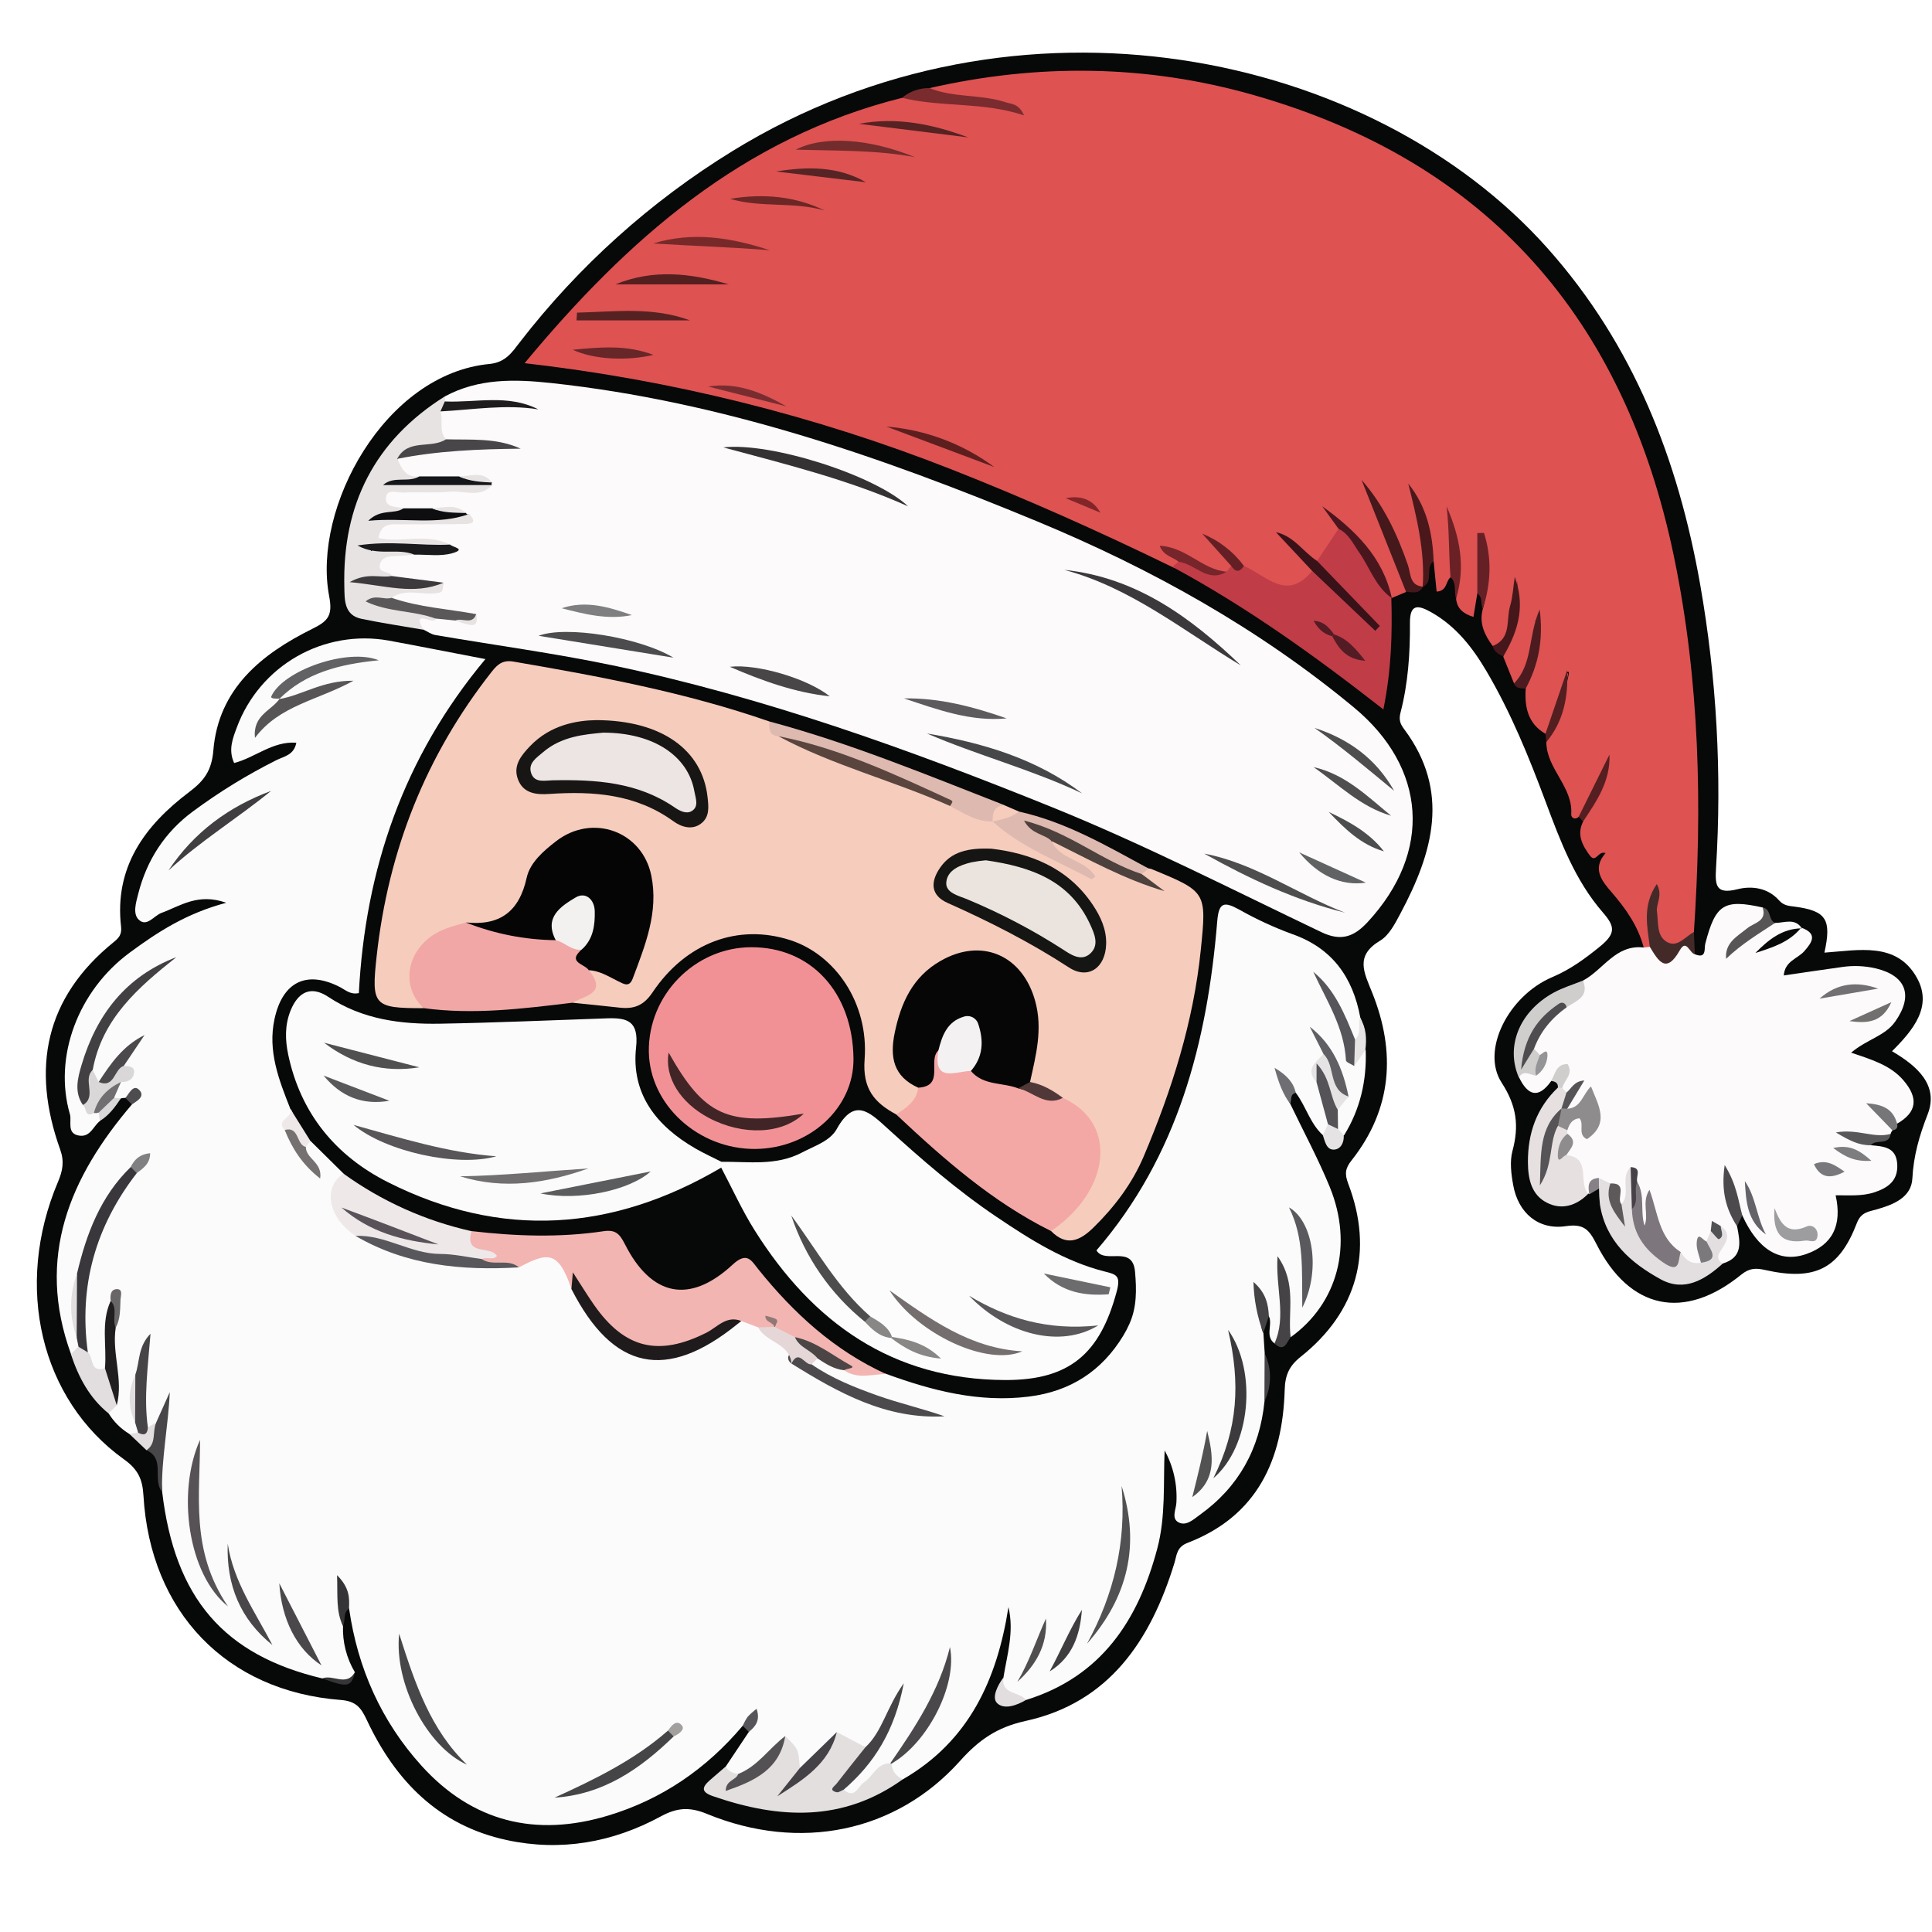 <svg xmlns="http://www.w3.org/2000/svg" xmlns:xlink="http://www.w3.org/1999/xlink" width="1080" zoomAndPan="magnify" viewBox="0 0 810 810" height="1080" preserveAspectRatio="xMidYMid meet" version="1.0"><defs><clipPath id="61ad4373b1"><path d="M 15 22.09 L 809.918 22.09 L 809.918 773.59 L 15 773.59 Z M 15 22.09 " clip-rule="nonzero"/></clipPath></defs><rect x="-81" width="972" fill="#ffffff" y="-81" height="972" fill-opacity="1"/><rect x="-81" width="972" fill="#ffffff" y="-81" height="972" fill-opacity="1"/><g clip-path="url(#61ad4373b1)"><path fill="#070808" d="M 793.238 440.73 C 803.629 446.824 812.977 454.875 808.176 467.188 C 804.684 476.164 802.27 484.492 801.766 494.094 C 801.344 502.102 793.754 505.062 786.754 507.059 C 783.27 508.051 780.258 508.203 778.477 512.832 C 771.074 532.105 760.801 537.117 740.012 532.445 C 736.18 531.59 733.535 531.59 730.059 534.371 C 706.094 553.848 683.219 549.098 669.293 521.535 C 666.211 515.426 663.918 512.98 656.496 514.074 C 644.977 515.785 636.504 508.547 634.422 496.875 C 633.566 492.203 632.918 487 634.105 482.551 C 636.914 472.082 635.938 463.723 629.57 453.91 C 620.773 440.395 632.422 417.461 650.789 409.668 C 658.363 406.449 664.395 402.027 670.723 396.891 C 677.621 391.285 677.062 388.375 671.945 382.48 C 660.312 369.07 654.168 352.605 648.059 336.27 C 641.039 317.445 633.508 298.902 623.312 281.566 C 617.434 271.57 610.477 262.543 599.984 256.656 C 594.281 253.438 591.082 253.359 591.125 261.156 C 591.211 273.82 590.371 286.449 587.18 298.73 C 586.383 301.777 587.051 303.504 588.676 305.672 C 608.199 331.77 600.754 357.449 587.195 382.875 C 584.953 387.094 582.422 392.098 578.637 394.367 C 567.973 400.727 571.895 407.691 575.289 416.16 C 585.246 440.977 583.746 464.871 566.645 486.496 C 564.035 489.789 563.66 492.09 565.25 496.258 C 576.027 524.496 569.078 549.945 545.367 568.797 C 540.48 572.684 538.797 576.5 538.617 582.668 C 537.762 611.953 527.199 635.57 497.902 646.848 C 493.262 648.621 493.398 651.984 492.348 655.406 C 482.402 687.703 465.07 713.836 429.98 721.52 C 417.93 724.164 410.344 729.52 402.473 738.309 C 375.633 768.258 335.312 776.465 296.387 760.48 C 289.051 757.461 283.82 757.863 277.066 761.523 C 256.828 772.504 235.043 776.348 212.379 771.441 C 183.957 765.289 165.742 746.625 153.797 721.137 C 151.406 716.051 149.355 713.219 142.898 712.723 C 94.973 709.059 62.953 675.84 60.137 626.953 C 59.742 620.004 57.758 615.965 51.93 611.797 C 16.914 586.727 5.781 539.215 24.316 495.488 C 26.32 490.754 27.016 486.93 25.227 481.934 C 13.062 447.969 18.754 418.395 47.684 394.973 C 49.789 393.262 51.105 391.832 50.766 388.598 C 47.855 363.527 60.691 346.113 79.336 332.035 C 85.445 327.43 88.75 323.211 89.449 314.613 C 91.566 288.797 109.555 274.223 130.988 263.621 C 137.645 260.324 139.547 258.031 137.988 249.867 C 130.961 212.84 161.309 156.793 205.191 152.598 C 212.039 151.949 214.785 147.559 218.027 143.363 C 230.336 127.445 243.973 112.766 258.941 99.316 C 273.906 85.871 289.961 73.875 307.102 63.336 C 426.668 -10.254 575.273 21.465 648.863 104.137 C 684.938 144.664 703.57 192.656 712.832 245.195 C 719.715 284.523 721.922 324.113 719.453 363.961 C 719.02 371.152 719.359 375.086 728.371 372.828 C 734.527 371.277 741.211 372.238 745.867 377.484 C 747.902 379.777 750.094 379.801 752.715 380.152 C 765.68 381.926 767.965 385.527 764.895 399.398 C 779.223 398.406 795.305 394.691 803.758 410.113 C 810.281 422.016 802.098 431.898 793.238 440.73 Z M 793.238 440.73 " fill-opacity="1" fill-rule="nonzero"/></g><path fill="#fbfbfb" d="M 554.605 475.91 C 549.246 471.004 547.508 463.793 543.281 458.168 C 541.969 457.539 540.902 456.629 540.078 455.43 C 540.328 457.879 539.371 460.465 540.934 462.766 C 546.488 474.359 552.617 485.715 557.488 497.594 C 567.469 521.98 560.828 546.465 541.133 560.625 C 535.996 552.453 541.133 543.145 538.418 536.496 C 539.273 542.195 538.926 549.707 538.762 557.195 C 538.691 559.984 538.957 563.527 534.363 563.246 C 530.227 560.148 533.676 555.484 532.008 551.879 C 530.66 550.465 529.613 548.852 528.867 547.047 C 530.219 551.102 527.531 555.125 529.68 558.863 C 529.867 561.715 530.051 564.539 530.23 567.336 C 531.582 574.066 531.555 580.793 530.145 587.512 C 528.164 607.418 519.316 623.453 502.996 635.133 C 500.359 637.023 497.32 639.984 494.059 638.23 C 491.012 636.598 493.051 632.832 493.203 630.086 C 493.434 626.262 493.133 622.48 492.293 618.746 C 491.457 615.008 490.113 611.461 488.273 608.102 C 487.684 621.957 488.785 635.758 485.191 649.262 C 477.191 679.383 461.699 702.926 430.246 712.699 C 425.109 711.609 417.141 713.375 420.684 703.371 C 422.215 693.727 425.273 684.203 422.797 673.777 C 418.039 704.219 406.23 729.984 378.609 745.949 C 373.789 746.746 372.617 744.152 373.07 740.027 C 385.148 728.355 393.902 714.742 397.371 698.098 C 393.777 714.238 385.559 727.742 373.773 739.172 C 370.352 743.391 366.926 747.543 362.543 750.75 C 359.508 752.992 356.039 756.363 352.82 750.75 C 353.359 744.574 358.812 741.527 362.238 737.633 C 368.844 730.215 372.832 721.793 375.855 713.133 C 372.473 720.039 371.523 728.82 363.762 733.672 C 359.137 734.656 355.484 731.379 351.223 730.855 C 345.23 733.559 343.289 741.902 335.543 742.09 C 329.797 740.844 333.746 732.918 328.234 731.582 C 321.703 736.828 317.961 746.191 307.469 745.387 C 305.328 744.48 303.188 743.598 304.328 740.543 L 314 726.047 C 314.648 723.695 314.34 722.297 311.43 723.48 C 296.215 741.562 277.488 754.422 254.797 761.242 C 224.5 770.34 198.02 763.809 176.734 740.305 C 159.871 721.664 149.938 699.391 146.359 674.41 C 145.199 673.402 144.504 672.141 144.27 670.621 C 144.031 669.242 144.621 667.719 143.586 666.48 C 145.477 671.504 141.352 676.613 143.809 681.625 C 143.684 685.051 144.047 688.422 144.898 691.742 C 145.75 695.062 147.055 698.195 148.812 701.137 C 145.391 707.836 139.836 703.457 135.172 703.703 C 93.797 693.906 73.258 669.996 67.992 625.465 C 67.43 615.699 64.68 605.91 68.352 596.199 C 68.609 595.516 68.73 594.777 69.004 594.094 C 68.035 594.898 67.977 596.266 67.113 597.156 C 65.461 598.715 63.688 599.809 61.301 598.867 C 55.594 588.77 60 578.184 59.93 567.824 C 60.027 570.758 59.137 573.605 59.074 576.543 C 57.414 583.07 57.672 589.609 58.871 596.172 C 58.973 597.059 58.91 597.938 58.684 598.801 C 58.453 599.664 58.078 600.457 57.551 601.18 C 57.312 601.359 57.051 601.496 56.766 601.59 C 56.484 601.684 56.191 601.73 55.891 601.73 C 55.594 601.73 55.301 601.684 55.016 601.59 C 54.734 601.496 54.473 601.359 54.23 601.18 C 50.664 599.016 47.777 596.164 45.578 592.621 C 45.281 591.812 45.145 590.98 45.172 590.121 C 45.199 589.262 45.383 588.438 45.73 587.648 C 47.375 577.742 45.133 567.781 46.102 557.879 C 46.793 553.984 47.59 550.109 48.129 546.172 C 48.309 544.906 48.367 544.562 48.395 545.18 C 48.395 545.281 48.137 545.387 48.121 545.496 C 48.035 546.215 47.922 546.926 47.754 547.723 C 45.184 556.277 46.512 565.031 45.535 573.633 C 37.43 580 37.164 572.086 34.887 567.812 C 29.754 539.695 36.727 514.707 54.574 492.605 C 54.945 492.031 55.359 491.488 55.816 490.977 C 55.438 490.977 55.395 491.406 55.094 491.637 C 44.277 504.387 37.711 519.082 34.348 535.281 C 33.707 543.641 30.848 551.977 34.16 560.371 C 34.695 562.141 34.672 563.902 34.094 565.656 C 33.125 567.371 31.953 568.609 29.77 567.711 C 14.98 527.133 29.188 493.633 55.316 463.039 C 56.004 460.59 55.414 459.387 52.648 460.301 C 52.004 460.293 51.367 460.352 50.738 460.48 C 50.566 460.672 50.359 460.824 50.129 460.934 C 49.895 461.047 49.648 461.113 49.391 461.129 C 49.133 461.148 48.879 461.117 48.633 461.035 C 48.387 460.957 48.164 460.836 47.965 460.668 C 46.742 457.938 47.863 455.637 49.277 453.387 C 51.398 451.418 52.82 449.234 51.355 446.191 C 50.895 442.766 53.309 440.988 55.113 439.078 C 49.18 442.887 49.121 452.512 40.75 454.352 C 38.328 453.719 37.508 451.855 37.105 449.656 C 38.664 434.168 47.375 420.816 64.598 407.355 C 47.555 419.465 32.93 440.918 36.574 460.531 C 37.551 462.5 38.031 464.809 40.383 465.82 C 41.219 466.137 41.898 466.66 42.422 467.387 C 42.375 468.266 42.215 469.121 41.934 469.953 C 39.133 472.082 37.977 476.672 33.441 476.141 C 27.742 475.473 30.164 470.082 29.332 467.223 C 22.297 443.066 32.758 415.332 54.387 399.391 C 66 390.832 78.023 382.953 94.859 378.492 C 82.965 374.273 75.594 379.855 67.719 382.73 C 64.52 383.902 61.523 388.855 58.141 385.555 C 55.574 383.07 57.02 378.391 57.93 374.812 C 61.523 360.641 69.055 348.938 80.84 340.227 C 91.914 332.027 103.613 324.84 115.93 318.668 C 119.055 317.113 123.258 316.598 124.234 311.395 C 114.238 310.668 106.996 317.641 98.164 319.895 C 95.598 314.355 97.605 309.504 99.379 304.754 C 99.957 303.207 100.602 301.688 101.312 300.195 C 102.023 298.703 102.797 297.246 103.633 295.82 C 104.473 294.395 105.367 293.008 106.328 291.66 C 107.285 290.316 108.297 289.012 109.371 287.754 C 110.441 286.496 111.562 285.285 112.738 284.125 C 113.918 282.961 115.141 281.855 116.414 280.801 C 117.684 279.746 119 278.746 120.359 277.805 C 121.719 276.867 123.117 275.984 124.551 275.168 C 125.988 274.348 127.453 273.59 128.957 272.898 C 130.457 272.207 131.984 271.582 133.539 271.023 C 135.098 270.465 136.672 269.973 138.27 269.551 C 139.871 269.129 141.484 268.777 143.109 268.496 C 144.738 268.215 146.379 268.004 148.023 267.863 C 149.672 267.727 151.32 267.656 152.973 267.66 C 154.629 267.664 156.277 267.738 157.922 267.887 C 159.57 268.035 161.207 268.25 162.832 268.539 C 175.613 270.895 188.355 273.418 203.512 276.328 C 169.133 317.453 153.121 364.629 150.449 416.359 C 146.922 417.094 144.953 415.137 142.746 413.953 C 128.684 406.621 118.48 411.531 115.094 427.211 C 112.164 440.711 116.957 452.82 121.75 464.938 C 124.277 467.762 121.195 471.133 122.703 474.059 C 124.652 477.656 125.961 481.523 127.836 485.184 C 127.273 483.84 126.672 482.523 126.98 481.027 C 127.461 479.434 128.258 478.219 130.172 478.34 L 144.031 492.031 C 140.531 506.629 141.461 509.648 151.859 516.418 C 171.973 526.543 193.371 529.734 215.598 528.398 C 231.613 521.793 235.891 523.531 242.293 539.172 C 243.961 542.047 245.359 545.078 247.121 547.895 C 259.516 567.574 277.078 571.809 297.379 560.25 C 301.836 557.684 305.492 553.754 310.723 552.547 C 313.512 552.301 316 553.25 318.383 554.551 C 324.434 559.223 332.727 561.523 335.156 570.105 C 351.82 584.062 371.84 589.617 392.5 593.633 C 373.609 589.617 354.84 585.363 339.438 572.445 C 339.422 572.02 339.473 571.602 339.59 571.195 C 339.707 570.785 339.887 570.406 340.125 570.055 C 340.363 569.703 340.648 569.398 340.984 569.137 C 341.32 568.879 341.688 568.676 342.09 568.531 C 346.992 567.676 350.82 570.809 355.176 571.957 C 360.312 574.523 366.156 574.438 371.547 576.02 C 390.867 583.055 410.465 588.129 431.34 585.527 C 448.727 583.371 461.934 574.844 470.957 559.949 C 471.922 558.359 472.777 556.715 473.527 555.012 C 476.668 547.988 476.523 540.629 475.863 533.148 C 474.844 521.664 463.258 530.223 459.695 524.23 C 493.777 484.707 506.168 436.949 510.328 386.281 C 510.988 378.234 513.188 377.875 519.504 381.324 C 526.625 385.348 534.02 388.773 541.695 391.594 C 558.574 397.5 567.184 409.711 570.316 426.617 C 571.645 429.836 572.105 433.012 569.926 436.074 C 565.258 436.793 564.645 433.113 563.555 430.086 C 562.016 425.699 560.02 421.531 557.566 417.582 C 562.102 423.129 563.438 432.594 567.691 440.637 C 569.344 440.695 570.875 439.07 572.578 440.242 C 573.039 453.027 570.293 465 563.531 475.953 C 561.477 476.543 560.449 475.328 559.629 473.754 C 558.926 471.082 559.113 468.363 559.234 465.648 C 559.578 463.023 561.398 461.027 562.211 458.605 C 560.91 450.672 557.633 443.512 554.945 437.215 C 555.906 437.848 556.367 439.848 556.367 442.066 C 555.426 446.008 551.703 449.699 555.324 454.047 C 557.695 459.66 559.27 465.426 558.918 471.598 C 558.328 473.977 557.863 476.301 554.605 475.91 Z M 554.605 475.91 " fill-opacity="1" fill-rule="nonzero"/><path fill="#de5252" d="M 634.758 286.512 C 633.262 282.781 631.758 279.047 630.246 275.316 C 632.812 265.195 636.137 255.25 636.238 243.406 C 635.441 252.375 635.082 260.238 632.035 267.531 C 630.887 270.293 629.914 273.52 625.832 270.867 C 622.449 266.273 620.078 261.395 621.629 255.465 C 623.957 248.672 619.461 241.969 621.078 237.562 C 620.762 239.738 622.793 244.676 619.367 248.816 L 617.75 258.656 C 613.402 257.277 610.859 255.133 610.469 250.957 C 611.547 239.625 610.031 228.52 607.832 217.48 C 608.789 225.652 612.906 233.738 608.121 242.039 C 606.066 243.656 606.82 247.789 602.312 248.027 C 601.891 243.75 601.453 239.559 601.078 235.383 C 596.105 227.355 597.656 217.41 594.23 211.23 C 593.066 207.809 591.664 210.078 592.887 209.195 C 593.102 209.031 593.34 209.309 593.582 210.051 C 597.484 221.852 600.797 233.703 596.5 246.164 L 596.645 246.043 C 590.516 249.285 589.609 243.477 588.77 240.516 C 585.508 228.938 580.355 218.266 575.137 208.441 C 580.836 220.781 588.832 233.164 589.496 248.199 L 583.363 250.766 C 582.961 250.441 582.559 250.125 582.145 249.816 C 577.012 239.727 570.516 230.512 563.488 221.656 C 562.82 220.801 562.324 219.809 561.598 218.992 C 561.793 220.098 562.605 221.023 562.539 222.219 C 560.773 227.824 558.078 232.805 553.125 236.27 C 546.73 236.195 545.078 229.426 541.031 227.492 C 543.879 231.684 550.641 233.797 551.02 240.918 C 546.047 249.191 539.207 249.844 531.188 245.805 C 527.582 243.988 523.887 242.379 520.77 239.711 C 518.059 236.785 516.492 232.863 513.762 231.309 C 512.102 229.391 511.742 231.754 512.641 230.562 C 512.762 230.41 513.059 230.562 513.496 231.145 C 515.086 233.043 517.543 234.43 517.289 237.461 C 517.016 238.195 516.617 238.852 516.086 239.43 C 515.559 240.008 514.941 240.461 514.23 240.797 C 507.387 242.234 502.207 238.633 497.07 235.09 C 495.051 233.688 493.648 232.156 494.891 236.297 C 494.238 237.906 493.289 238.77 491.543 237.742 C 461.246 222.973 430.434 209.211 399.047 196.848 C 370.301 185.527 340.934 176.141 310.953 168.68 C 280.973 161.215 250.629 155.75 219.93 152.273 C 263.023 100.355 311.363 57.68 378.223 41.012 C 392.41 40.25 406.449 41.332 420.352 44.254 C 421.84 44.211 420.238 42.098 420.566 43.543 C 420.703 44.152 420.426 44.398 419.77 44.297 C 411.867 42.707 403.977 41.148 395.855 41.02 C 393.195 41.02 389.617 41.5 389.727 36.93 C 435.164 26.574 480.543 27.047 525.324 39.77 C 623.914 67.805 681.207 133.859 701.816 233.371 C 712.617 285.477 713.738 337.992 710.176 390.824 C 708.262 396.18 704.391 398.355 698.973 397.004 C 694.559 395.898 693.102 391.867 692.871 382.395 C 691.434 387.297 694.719 392.535 693.18 397.891 C 691.641 398.945 690.227 399.105 689.133 397.266 C 686.785 388.273 681.668 381.008 675.652 374.051 C 671.594 369.379 667.367 364.227 673.145 357.664 C 670.035 356.465 669.094 362.121 666.527 358.648 C 663.379 354.371 660.973 349.887 663.738 344.418 C 665.652 336.629 670.465 330.129 674.008 323.188 C 669.727 329.426 667.656 337.043 661.871 342.457 C 660.211 343.973 658.66 342.742 658.746 341.449 C 659.543 329.828 648.391 322.391 648.305 311.148 C 651.438 301.496 655.941 292.27 657.781 282.215 C 657.617 280.625 656.07 282.762 657.48 282.301 C 655.879 291.355 653.363 300.047 647.953 307.664 C 640.559 303.387 639.141 296.438 639.66 288.668 C 640.207 278.98 644.984 270.07 644.949 260.273 C 644.949 258.785 642.715 261.129 644.008 260.387 C 644.461 260.129 644.617 260.43 644.633 261.293 C 644.746 268.73 641.98 275.59 640.27 282.688 C 639.625 285.262 638.094 287.367 634.758 286.512 Z M 634.758 286.512 " fill-opacity="1" fill-rule="nonzero"/><path fill="#fcfafb" d="M 186.508 166.195 C 200.594 158.59 215.691 158.938 230.953 160.574 C 302.188 168.23 369.008 191.301 434.695 218.531 C 482.625 238.41 527.488 263.348 567.598 296.574 C 598.168 321.914 600.582 357.152 573.449 386.52 C 567.734 392.707 562.324 394.82 553.961 390.797 C 516.473 372.895 479.379 353.906 440.918 338.352 C 381.074 314.152 320.238 292.242 256.844 278.953 C 232.246 273.82 207.262 270.484 182.477 266.23 C 180.766 265.93 179.191 264.75 177.555 263.988 C 176.348 262.492 172.496 263.414 173.273 260.48 C 174.398 256.441 178.324 257.707 181.305 257.426 C 183.949 257.484 186.617 257.254 189.211 257.828 C 189.785 258.023 190.367 258.273 190.922 258.512 C 191.906 258.914 192.121 258.879 191.461 258.418 C 182.332 255.672 171.633 259.547 163.852 251.57 C 164.535 242.391 172.016 247.609 176.039 245.797 C 171.434 245.742 167.129 244.648 162.832 243.398 C 159.598 241.789 155.711 240.293 157.426 235.656 C 159.812 229.168 165.797 230.074 171.059 229.777 C 174.637 229.777 178.238 229.973 181.844 229.945 C 183.332 229.945 184.41 229.809 182.922 229.863 C 182.922 229.863 182.844 229.492 182.68 229.324 C 175.879 229.125 169.184 229.578 162.516 229.016 C 159.668 228.773 155.852 228.75 155.438 225.113 C 155.09 221.965 158.152 219.977 160.652 218.43 C 164.641 215.965 169.211 216.426 173.688 216.418 C 179.25 216.418 184.812 216.246 190.246 216.477 C 190.102 216.434 189.992 215.621 189.844 215.691 C 186.488 215.648 183.281 215.852 180.055 215.887 C 176.016 215.887 171.992 216.023 167.969 215.758 C 163.184 215.125 158.828 213.105 159.684 207.707 C 160.488 202.641 165.676 203.23 169.57 203.078 C 179.051 202.699 188.543 203.078 197.891 202.855 C 198.172 202.801 198.461 202.789 198.746 202.812 C 196.18 201.504 193.609 202.812 191.121 202.488 C 186.184 202.488 181.254 202.555 176.324 202.488 C 168.199 202.691 164.34 199.477 167.07 190.961 C 182.039 184.441 197.539 185.699 211.645 187.016 C 204.797 185.168 196.16 186.434 187.68 185.824 C 180.766 182.02 179.121 177.141 184.625 170.801 C 194.785 170.371 204.91 168.531 213.871 169.379 C 205.723 167.18 196.172 172.27 186.738 169.035 C 186.531 168.867 186.363 168.664 186.238 168.426 C 186.113 168.188 186.039 167.934 186.02 167.664 C 185.996 167.398 186.027 167.137 186.113 166.879 C 186.199 166.625 186.328 166.398 186.508 166.195 Z M 186.508 166.195 " fill-opacity="1" fill-rule="nonzero"/><path fill="#f6ccbd" d="M 481.539 364.125 C 481.91 364.137 482.273 364.195 482.633 364.297 C 505.871 373.863 505.922 373.871 503.43 398.312 C 500.352 428.484 491.277 457.059 479.508 484.809 C 474.699 496.148 467.328 505.953 458.473 514.629 C 452.77 520.219 447.207 522.734 440.668 516.129 C 440.098 510.66 445.035 508.941 447.867 505.953 C 462.812 490.215 461.434 475.043 443.707 462.953 C 439.59 459.48 434.121 457.82 430.672 453.48 C 428.695 448.996 430.355 444.668 431.527 440.43 C 433.863 431.703 432.117 423.367 429.012 415.375 C 424.457 403.668 412.117 398.789 400.59 403.566 C 386.707 409.324 377.137 424.66 377.164 439.848 C 377.164 447.242 383.691 450.332 386.234 455.953 C 386.277 462.98 383.555 467.453 375.793 467.258 C 366.586 462.312 361.559 456.535 362.492 444.152 C 364.273 420.559 350.195 400.219 331.254 394.137 C 309.547 387.16 287.605 395.109 273.531 416.129 C 269.742 421.758 265.625 423.109 259.727 422.453 C 253.156 421.715 246.574 421.074 240 420.398 C 244.238 416.18 243.234 409.383 247.473 405.156 C 264.152 407.211 264.129 407.203 268.867 389.84 C 269.883 385.891 270.391 381.879 270.383 377.801 C 270.555 364.148 265.746 355.41 255.961 351.59 C 246.77 347.996 236.68 351.812 227.906 362.141 C 224.445 366.105 221.992 370.613 220.535 375.668 C 218.082 384.578 213.777 390.301 203.301 388.094 C 201.262 387.668 199.082 389.258 196.934 389.805 C 193.125 391.09 189.074 391.672 185.559 393.82 C 175.141 400.184 173.191 407.195 177.539 422.691 C 156.621 422.691 155.629 421.586 157.914 400.852 C 162.773 356.586 178.512 316.754 206.133 281.648 C 208.699 278.391 210.848 276.652 215.246 277.371 C 251.484 283.586 287.578 290.328 322.43 302.438 C 324.527 304.43 326.477 306.613 329.277 307.629 C 352.027 317.684 376 324.641 398.465 335.363 C 404.242 338.094 410.32 340.113 416.105 342.816 C 428.766 350.93 442.477 357.254 454.867 366.266 C 450.59 360.883 441.176 361.984 440.316 353.102 C 445.512 349.973 449.469 353.797 453.652 355.672 C 464.906 360.633 475.555 366.848 484.215 372.152 C 482.324 372.059 479.262 370.191 477.875 365.82 C 478.609 364.082 479.621 363.141 481.539 364.125 Z M 481.539 364.125 " fill-opacity="1" fill-rule="nonzero"/><path fill="#fcfafb" d="M 689.133 397.25 L 691.699 396.949 C 696.047 396.645 700.258 400.375 704.863 396.41 C 708.98 392.879 708.91 398.387 710.59 400.066 C 715.594 402.164 714.43 397.66 714.945 395.648 C 719.223 379.16 722.75 376.824 739.055 380.477 C 742.418 384.43 740.613 387.137 736.805 389.113 C 733.305 391.082 730.23 393.578 727.578 396.59 C 729.691 394.043 732.18 391.941 735.043 390.281 C 737.91 388.621 740.973 387.508 744.234 386.938 C 748.137 386.938 752.477 384.723 755.469 389.215 C 751.293 391.191 746.859 392.637 743.102 395.453 C 746.781 392.629 751.492 391.695 755.188 388.906 C 762.035 391.422 759.945 394.855 756.422 398.824 C 753.629 401.973 748.289 402.926 747.863 408.965 C 756.129 407.758 764.125 406.551 772.109 405.449 C 776.938 404.723 781.73 404.91 786.488 406.012 C 799.324 409.129 802.184 417.488 794.609 428.262 C 790.332 434.363 782.895 435.621 776.09 441.336 C 784.895 444.289 792.625 446.645 798.008 452.906 C 804.461 460.41 803.648 466.367 795.363 471.117 C 793.418 470.148 792.402 467.949 790.383 467.309 C 792.547 468.902 794.309 470.793 793.43 473.941 C 793.051 474.355 792.797 474.84 792.668 475.387 C 790.32 478.75 786.504 476.012 783.758 477.551 C 783.082 477.93 781.566 476.695 781.867 478.262 C 781.984 478.895 783.578 479.402 784.363 480.145 C 789.586 480.641 794.996 480.812 795.422 488.07 C 795.824 494.914 791.715 497.902 786.008 499.836 C 780.633 501.633 775.121 501.086 769.602 501.129 C 772.406 513.766 768.273 521.922 757.25 525.773 C 746.227 529.625 736.934 523.883 730.445 509.512 C 726.301 506.254 726.438 500.957 724.34 497.414 C 726.91 502.188 727.09 508.266 728.27 514.102 C 729.527 520.562 730.965 527.098 722.277 529.742 C 717.41 530.258 718.387 526.902 718.855 524.25 C 719.273 521.82 721.055 519.645 720.406 517.07 C 719.625 515.598 719.422 516.512 719.215 517.531 C 718.871 519.18 718.035 520.523 716.707 521.562 C 713.816 523.984 715.91 529.094 711.734 530.828 C 707.223 532.043 704.477 529.332 701.781 526.465 C 695.387 520.039 691.391 512.621 692.23 503.234 C 690.996 502.914 691.375 503.234 691.457 504.301 C 691.902 508.391 695.199 515.074 689.508 515.625 C 684.441 516.109 685.836 508.828 685.305 504.672 C 685.031 502.473 685.184 500.219 684.699 498.047 C 684.031 497.133 684.809 495.77 683.773 495.086 C 684.234 499.098 685.09 503.129 680.562 505.457 C 676.711 504.875 677.25 500.23 674.34 498.781 C 672.844 497.926 671.637 496.48 669.695 496.516 C 667.656 497.176 667.125 499.023 666.371 500.672 L 665.98 500.418 C 658.277 498.645 662.555 488.727 656.152 486.059 C 655.051 482.637 656.512 479.074 655.445 475.66 C 655.371 474.637 655.445 473.621 655.656 472.613 C 658.227 469.688 659.492 463.613 665.32 468.91 C 668.258 471.578 667.957 468.129 668.117 466.965 C 668.477 464.461 666.012 462.473 666.406 460.266 C 663.703 462.918 662.984 469.578 656.281 465.734 C 655.969 464.855 655.879 463.953 656.012 463.027 C 656.141 462.105 656.48 461.262 657.027 460.508 C 657.977 459.145 658.816 458.125 656.094 458.793 C 655.781 458.711 655.492 458.582 655.223 458.406 C 654.953 458.227 654.719 458.016 654.52 457.762 C 654.32 457.512 654.164 457.234 654.051 456.93 C 653.941 456.629 653.879 456.316 653.867 455.996 C 654.434 452.926 653.613 451.57 650.395 453.164 C 645.02 460.762 640.602 459.418 636.871 451.707 C 635.965 447.047 639.984 448.184 642.176 447.148 C 643.641 446.035 646.363 445.438 643.77 442.793 C 642.719 441.801 642.117 440.582 641.965 439.148 C 642.562 430.402 648.672 425.516 654.863 420.68 C 658.566 418.18 662.426 415.82 663.719 411.086 C 672.203 406.605 677.371 395.855 689.133 397.25 Z M 689.133 397.25 " fill-opacity="1" fill-rule="nonzero"/><path fill="#fcfbfc" d="M 302.367 489.539 C 256.859 516.332 210.078 519.586 162.621 495.633 C 140.777 484.613 126.074 466.871 120.852 442.246 C 119.508 435.914 119.391 429.691 121.844 423.641 C 124.934 416.016 130.25 413.039 137.594 417.918 C 151.914 427.422 167.996 429.469 184.469 429.188 C 207.836 428.793 231.184 427.723 254.543 426.938 C 262.98 426.652 267.895 428.023 266.676 439.172 C 264.547 458.707 275.289 472.152 291.625 481.547 C 295.137 483.566 298.84 485.254 302.453 487.086 C 302.703 487.277 302.875 487.527 302.969 487.828 C 303.062 488.133 303.062 488.434 302.965 488.734 C 302.762 489.316 302.566 489.539 302.367 489.539 Z M 302.367 489.539 " fill-opacity="1" fill-rule="nonzero"/><path fill="#fcfcfc" d="M 302.367 489.539 C 302.367 488.684 302.426 487.906 302.453 487.086 C 313.844 486.973 325.398 488.914 336.25 483.191 C 341.531 480.41 348.02 478.383 350.801 473.352 C 358.195 460.07 364.426 466.094 371.969 472.973 C 386.52 486.23 401.418 499.133 417.793 510.164 C 431.98 519.723 446.414 528.887 463.281 533.121 C 468.117 534.34 469.992 534.836 468.125 541.68 C 461.16 567.523 448.441 578.684 421.367 578.586 C 374.125 578.418 340.762 554.516 316.465 515.93 C 311.176 507.547 307.039 498.371 302.367 489.539 Z M 302.367 489.539 " fill-opacity="1" fill-rule="nonzero"/><path fill="#f19196" d="M 357.828 443.785 C 358.086 464.461 339.438 481.582 316.531 481.703 C 292.715 481.82 272.344 463.141 272.027 440.918 C 271.719 417.266 291.215 397.277 314.77 397.129 C 339.941 396.961 357.484 415.973 357.828 443.785 Z M 357.828 443.785 " fill-opacity="1" fill-rule="nonzero"/><path fill="#f4a8a5" d="M 445.625 460.293 C 469.129 470.895 465.309 499.434 440.668 516.129 C 415.984 503.867 395.617 485.895 375.75 467.258 C 379.918 464.418 384.309 461.723 384.961 456.012 C 388.477 450.98 386.938 443.355 393.27 439.754 C 396.496 445.102 401.324 447.559 407.52 447.516 C 413.828 450.227 420.605 451.477 427.051 453.754 C 433.379 455.551 438.641 460.352 445.625 460.293 Z M 445.625 460.293 " fill-opacity="1" fill-rule="nonzero"/><path fill="#f2b5b2" d="M 317.895 556.512 L 310.816 553.84 C 304.891 554.988 300.141 558.734 295.211 561.688 C 275.262 573.668 257.852 565.195 246.203 547.5 C 244.492 544.934 245.254 539.457 239.582 540.422 C 234.07 523.898 229.309 525.156 217.551 531.352 C 212.543 528.785 206.047 533.344 201.598 528.066 C 203.309 524.641 205.875 527.098 207.312 526.355 C 205.602 524.969 202.238 526.738 199.695 525.098 C 196.16 522.805 192.266 520.5 197.676 516.145 C 216.121 518.293 234.598 518.945 253.02 516.195 C 258.016 515.445 259.777 517.25 261.938 521.527 C 273.062 543.562 289.129 546.891 307.152 530.203 C 313.254 524.566 315.035 528.543 317.945 532.164 C 332.719 550.535 349.75 566.129 371.438 576.055 C 365.547 576.125 359.453 578.383 353.934 574.465 C 348.199 568.301 339.898 566.762 332.98 562.652 C 330.457 560.258 325.793 561.465 324.199 557.52 C 324.477 556.543 325.324 555.766 325.289 554.652 C 324.887 555.652 324.688 556.773 323.578 557.348 C 321.496 558.18 319.684 557.469 317.895 556.512 Z M 317.895 556.512 " fill-opacity="1" fill-rule="nonzero"/><path fill="#c03c47" d="M 552.184 235.168 C 555.184 230.684 558.191 226.195 561.203 221.707 C 569.281 222.34 570.387 230.059 574.102 234.895 C 577.766 239.883 580.906 245.18 583.516 250.793 L 583.328 250.68 C 583.746 265.742 583.371 280.742 579.988 297.43 C 551.324 274.992 522.645 254.43 491.543 237.664 L 494.051 235.535 C 501.547 233.242 506.582 242.867 514.258 239.684 L 516.168 237.281 C 517.945 237.238 519.719 237.281 521.5 237.281 C 530.793 241.199 539.551 252.402 550.102 239.395 C 559.148 242.723 563.582 251.375 569.727 256.031 C 565.293 249.074 554.879 245.375 552.184 235.168 Z M 552.184 235.168 " fill-opacity="1" fill-rule="nonzero"/><path fill="#f1a7a5" d="M 246.84 406.773 C 254.867 416.539 245.254 417.379 239.992 420.398 C 219.254 422.887 198.531 425.531 177.605 422.664 C 166.59 412.398 171.469 394.992 187.02 389.293 C 189.734 388.289 192.566 387.582 195.34 386.777 C 207.887 387.93 220.305 389.969 232.715 392.012 C 237.082 392.477 240.812 394.41 244.254 396.992 C 241.336 401.23 247.359 403.121 246.84 406.773 Z M 246.84 406.773 " fill-opacity="1" fill-rule="nonzero"/><path fill="#e8e3e3" d="M 173.719 232.547 C 170.844 232.77 167.977 233.113 165.094 233.172 C 162.207 233.234 159.812 233.926 159.258 236.879 C 158.562 240.582 163.312 239.086 164.211 241.473 C 160.145 245.555 156.062 244.039 153.848 243.281 C 163.219 243.512 174.387 246.359 185.969 244.297 C 185.547 248.328 185.539 248.27 183.109 248.652 C 176.836 249.645 170.117 246.453 164.188 250.637 C 161.363 254.344 157.426 251.367 155.438 251.922 C 163.562 254.891 174.27 252.258 182.562 259.332 C 182.418 262.535 172.07 254.797 177.539 264.023 C 168.832 262.508 160.086 261.234 151.441 259.418 C 144.117 257.887 144.492 251.176 144.363 246.043 C 143.508 211.66 157.047 184.688 186.488 166.195 C 186.574 166.898 186.574 167.605 186.488 168.309 C 187.945 170.594 185.891 171.363 184.676 172.492 C 185.934 176.285 183.82 180.742 186.988 184.156 C 186.379 188.828 182.613 187.914 179.602 188.324 C 175.02 188.941 170.34 189.23 166.531 192.355 C 168.371 196.395 170.203 200.441 175.816 199.738 C 173.824 205.73 168.113 200.852 165.547 202.973 C 178.727 202.805 192.508 199.398 206.285 203.375 C 201.246 209.016 194.664 205.551 188.828 206.133 C 182.332 206.793 175.707 206.133 169.141 206.508 C 166.574 206.645 162.219 204.797 161.816 208.555 C 161.344 213.07 166.273 212.184 169.168 213.148 C 166.77 218.41 162.723 215.598 159.215 216 C 171.684 215.34 184.215 214.457 196.727 215.512 C 200.629 219.789 196.727 219.645 194.16 219.688 C 186.012 219.848 177.898 219.754 169.715 219.848 C 165.051 219.902 159.742 218.582 158.707 225.547 C 167.848 227.852 178.805 223.297 188.664 228.32 C 182.227 233.25 175.254 229.484 168.523 229.547 C 164.289 229.547 160.051 229.547 155.824 229.809 C 154.367 230.332 156.535 231.828 155.746 230.57 C 155.48 230.145 155.746 229.715 156.559 229.863 C 162.305 230.828 168.852 226.395 173.719 232.547 Z M 173.719 232.547 " fill-opacity="1" fill-rule="nonzero"/><path fill="#e3dfde" d="M 373.738 739.406 C 373.785 740.121 373.934 740.82 374.18 741.496 C 374.426 742.172 374.766 742.801 375.191 743.379 C 375.617 743.957 376.113 744.469 376.688 744.906 C 377.258 745.344 377.879 745.691 378.551 745.949 C 353.402 764.008 326.641 762.629 299.004 753.086 C 293.98 751.375 294.117 749.426 297.594 746.371 C 299.801 744.426 302.043 742.527 304.277 740.602 C 305.355 742.727 307.332 743.383 309.48 743.75 C 308.258 742.895 311.148 744.984 309.695 744.934 C 309.309 744.934 309.652 746.84 309.84 746.746 C 318.355 742.578 324.211 735.621 329.227 727.852 C 334.727 733.32 334.727 733.32 335.344 741.246 C 335.656 741.418 335.891 741.668 336.047 741.988 C 336.203 742.309 336.254 742.645 336.199 743 C 335.816 745.273 333.633 746.301 332.844 747.73 C 339.152 741.234 346.309 734.809 350.82 726.184 L 362.801 732.492 C 364.512 740.832 354.07 742.98 353.719 750.273 C 358.426 754.551 359.711 748.859 362.277 747.207 C 366.062 744.754 367.602 739.172 373.262 739.27 Z M 373.738 739.406 " fill-opacity="1" fill-rule="nonzero"/><path fill="#eee8e9" d="M 197.676 516.172 C 194.68 526.824 205.594 521.98 208.348 526.559 C 206.938 528.52 204.07 526.801 201.957 527.867 C 189.281 531.344 177.562 526.637 165.727 523.426 C 160.102 521.902 154.898 518.984 149.035 518.148 C 137.602 510.445 135.172 497.926 143.969 492.023 C 152.012 497.824 160.551 502.762 169.594 506.828 C 178.641 510.895 188 514.008 197.676 516.172 Z M 197.676 516.172 " fill-opacity="1" fill-rule="nonzero"/><path fill="#e3dfe1" d="M 679.809 504.883 C 683.938 500.398 679.016 493.672 683.652 489.316 C 685.691 494.18 685.879 499.32 686.043 504.457 C 685.227 513.57 689.672 519.586 696.738 524.898 C 700.164 527.465 702.039 525.582 704.641 524.898 C 706.539 528.141 709.062 530.215 713.121 529.391 C 716.484 527.082 713.121 523.035 715.434 520.449 L 717.273 516.094 C 718.84 515.762 721.293 517.188 721.434 514.008 C 725.574 516.883 724.223 520.219 722.023 523.418 C 720.43 525.723 719.164 527.75 722.238 529.785 C 714.723 536.555 706.188 541.766 696.277 536.367 C 683.781 529.52 673.168 520.363 670.773 504.953 C 670.535 502.75 670.41 500.543 670.395 498.328 C 669.035 496.855 669.129 495.367 670.336 493.871 L 675.137 496.172 C 678.562 501.188 676.301 507.57 679.93 512.125 C 680.777 510.242 675.875 507.176 679.809 504.883 Z M 679.809 504.883 " fill-opacity="1" fill-rule="nonzero"/><path fill="#e6e0e0" d="M 656.648 484.312 C 667.426 485.277 661.391 495.898 665.918 500.461 C 660.945 505.492 654.793 507.434 648.562 504.25 C 642.023 500.922 640.629 494.281 640.586 487.289 C 640.516 475.098 644.223 464.504 653.16 455.969 C 653.852 454.91 654.461 454.961 654.988 456.105 L 656.703 458.066 C 658.883 460.738 655.512 462.492 655.59 464.809 C 655.273 465.77 654.891 466.707 654.449 467.617 C 647.773 473.668 648.656 482.328 646.875 492.152 C 648.758 483.902 647.5 476.84 652.012 471.441 C 654.641 470.285 655.957 471.82 657.027 473.863 C 657.137 474.363 657.137 474.863 657.027 475.359 C 657.473 478.363 655.949 481.273 656.648 484.312 Z M 656.648 484.312 " fill-opacity="1" fill-rule="nonzero"/><path fill="#deb9af" d="M 326.297 308.641 C 322.172 308.34 322.551 305.219 322.465 302.445 C 356.27 311.473 388.52 324.855 421.008 337.527 C 420.223 339.809 419.02 341.84 417.406 343.629 L 416.184 344.375 C 409.336 344.598 403.969 340.883 398.312 337.879 C 384.617 328.27 368.355 324.473 353.148 318.199 C 344.383 314.656 335.285 311.738 326.297 308.641 Z M 326.297 308.641 " fill-opacity="1" fill-rule="nonzero"/><path fill="#deb9af" d="M 440.84 352.59 C 444.434 360.625 454.867 360.293 459.227 367.488 C 458.59 367.918 457.797 368.719 457.512 368.574 C 443.477 360.969 428.266 355.344 416.176 344.41 C 418.742 339.984 423.508 341.527 427.242 340.258 C 446.926 344.641 464.094 354.668 481.527 364.125 L 478.672 366.453 C 469.34 366.914 462.621 360.746 454.945 357.039 C 450.664 354.984 446.48 352.719 442.184 350.684 C 441.012 350.133 440.035 349.09 438.598 349.133 C 439.848 349.965 440.91 350.922 440.84 352.59 Z M 440.84 352.59 " fill-opacity="1" fill-rule="nonzero"/><path fill="#d0cdcd" d="M 643.145 439.688 L 645.617 442.32 C 647.484 445.633 644.207 448.02 644.059 450.973 C 641.586 450.777 638.875 448.25 636.785 451.734 C 631.109 438.668 637.051 423.992 651.488 416.109 C 655.316 414.031 659.578 412.758 663.633 411.113 C 666.512 417.961 660.758 419.617 656.789 422.324 C 648.398 424.891 644.387 431.633 641.082 439 C 640.473 440.352 640.508 441.219 641.082 439.855 C 641.125 439.633 642.418 439.812 643.145 439.688 Z M 643.145 439.688 " fill-opacity="1" fill-rule="nonzero"/><path fill="#432a29" d="M 710.57 400.066 C 708.379 399.688 707.055 393.492 704.297 398.355 C 698.527 408.625 695.258 402.855 691.68 396.926 C 690.645 388.367 688.453 379.727 694.625 370.637 C 697.32 375.574 694.188 378.879 694.695 382.309 C 695.336 386.684 694.508 392.004 698.453 394.656 C 703.133 397.797 706.418 392.672 710.176 390.773 C 710.312 393.887 710.445 396.984 710.57 400.066 Z M 710.57 400.066 " fill-opacity="1" fill-rule="nonzero"/><path fill="#e2dedf" d="M 29.711 567.727 L 32.902 564.621 C 34.992 564.125 35.77 565.805 36.832 567 C 39.32 569.098 37.602 575.746 43.996 573.625 C 49.625 577.535 47.836 583.816 48.949 589.172 L 45.527 592.598 C 37.488 586.094 32.895 577.355 29.711 567.727 Z M 29.711 567.727 " fill-opacity="1" fill-rule="nonzero"/><path fill="#45181b" d="M 589.488 248.105 C 583.277 232.473 577.059 216.844 570.84 201.211 C 580.066 211.668 585.816 223.992 590.301 236.988 C 591.551 240.602 590.902 245.547 596.637 245.949 C 595.02 249.191 592.195 248.328 589.488 248.105 Z M 589.488 248.105 " fill-opacity="1" fill-rule="nonzero"/><path fill="#7a2b2e" d="M 389.691 36.93 C 399.965 41.098 411.355 39.438 421.789 42.918 C 424.152 43.715 427.027 43.289 429.336 48.379 C 411.801 42.527 394.648 45.102 378.191 40.992 C 379.805 39.652 381.602 38.633 383.578 37.934 C 385.559 37.234 387.594 36.898 389.691 36.93 Z M 389.691 36.93 " fill-opacity="1" fill-rule="nonzero"/><path fill="#454345" d="M 534.328 563.246 C 539.465 551.879 534.723 540.141 535.613 526.672 C 543.828 538.223 539.824 549.852 541.098 560.625 C 539.387 562.91 538.426 567.129 534.328 563.246 Z M 534.328 563.246 " fill-opacity="1" fill-rule="nonzero"/><path fill="#4a181b" d="M 596.473 246.07 C 597.484 231.223 593.973 216.973 590.414 202.734 C 598.117 212.277 600.633 223.453 601.062 235.32 C 597.262 237.93 601.328 243.895 596.473 246.07 Z M 596.473 246.07 " fill-opacity="1" fill-rule="nonzero"/><path fill="#484649" d="M 65.496 596.359 L 71.176 583.66 C 70.57 597.938 67.617 611.523 67.949 625.449 C 63.738 620.398 69.473 611.617 61.41 608.008 C 60.352 603.273 63.723 600.102 65.496 596.359 Z M 65.496 596.359 " fill-opacity="1" fill-rule="nonzero"/><path fill="#6a2126" d="M 608.121 242.012 C 607.379 232.145 607.633 222.227 606.512 212.344 C 611.949 224.797 614.609 237.504 610.469 250.93 C 609.43 248.004 610.902 244.441 608.121 242.012 Z M 608.121 242.012 " fill-opacity="1" fill-rule="nonzero"/><path fill="#652026" d="M 619.367 248.766 L 619.367 223.488 L 622.16 223.418 C 625.512 233.934 625.145 244.605 621.629 255.414 C 620.719 253.25 621.738 250.434 619.367 248.766 Z M 619.367 248.766 " fill-opacity="1" fill-rule="nonzero"/><path fill="#45171a" d="M 625.832 270.824 C 633.809 267.684 631.375 259.914 633.113 254.078 C 634.234 250.312 634.406 246.258 635.074 241.867 C 639.055 252.949 637.547 262.867 630.246 275.242 C 628.262 274.309 626.371 273.238 625.832 270.824 Z M 625.832 270.824 " fill-opacity="1" fill-rule="nonzero"/><path fill="#4c1b1f" d="M 634.758 286.512 C 642.758 278.383 640.566 266.691 645.523 255.508 C 647.148 268.43 644.949 278.828 639.652 288.691 C 637.742 288.547 635.648 288.863 634.758 286.512 Z M 634.758 286.512 " fill-opacity="1" fill-rule="nonzero"/><path fill="#575556" d="M 744.215 386.938 C 737.195 391.559 729.965 395.906 723.676 401.992 C 723.094 395.145 728.406 392.578 732.559 389.156 C 735.418 386.809 740.902 386.34 739.004 380.453 C 742.699 381.086 741.262 385.773 744.215 386.938 Z M 744.215 386.938 " fill-opacity="1" fill-rule="nonzero"/><path fill="#551e20" d="M 661.863 342.441 L 674.77 316.383 C 675.238 327.508 669.367 335.922 663.738 344.402 Z M 661.863 342.441 " fill-opacity="1" fill-rule="nonzero"/><path fill="#531e20" d="M 647.945 307.648 L 657.043 280.984 C 657.539 292.176 655.52 302.496 648.297 311.129 C 648.176 309.965 648.066 308.812 647.945 307.648 Z M 647.945 307.648 " fill-opacity="1" fill-rule="nonzero"/><path fill="#4c4a4d" d="M 728.277 514.133 C 723.684 507.023 721.492 499.434 723.082 488.461 C 727.996 496.359 728.766 503.121 730.453 509.547 C 729.695 511.078 728.969 512.605 728.277 514.133 Z M 728.277 514.133 " fill-opacity="1" fill-rule="nonzero"/><path fill="#eee8e9" d="M 130.113 478.312 L 128.238 480.879 C 122.855 481.547 123.652 474.496 119.379 473.777 C 115.195 469.5 123.258 468.5 121.75 464.93 C 124.535 469.387 127.324 473.848 130.113 478.312 Z M 130.113 478.312 " fill-opacity="1" fill-rule="nonzero"/><path fill="#58585b" d="M 784.363 480.145 C 779.52 480.246 775.523 478.289 769.695 474.781 C 778.922 473.129 785.75 477.414 792.668 475.387 C 791.914 480.488 786.48 477.34 784.363 480.145 Z M 784.363 480.145 " fill-opacity="1" fill-rule="nonzero"/><path fill="#e2dedf" d="M 420.625 703.371 C 419.77 710.617 427.473 709.137 430.184 712.699 C 426.273 715.023 420.992 716.891 418.074 714.074 C 415.66 711.758 418.203 706.672 420.625 703.371 Z M 420.625 703.371 " fill-opacity="1" fill-rule="nonzero"/><path fill="#454345" d="M 529.645 558.863 C 527.082 551.961 525.703 544.832 525.52 537.469 C 530.656 541.93 531.762 546.695 531.973 551.879 C 531.203 554.207 530.43 556.535 529.645 558.863 Z M 529.645 558.863 " fill-opacity="1" fill-rule="nonzero"/><path fill="#353538" d="M 143.766 681.652 C 140.812 675.488 141.609 669.113 141.316 660.395 C 146.684 665.777 146.52 670.098 146.316 674.438 C 143.617 676.191 145.016 679.383 143.766 681.652 Z M 143.766 681.652 " fill-opacity="1" fill-rule="nonzero"/><path fill="#767679" d="M 793.43 473.914 L 782.395 462.535 C 788.875 462.969 793.641 464.586 795.363 471.09 C 795.816 472.812 795.039 473.66 793.43 473.914 Z M 793.43 473.914 " fill-opacity="1" fill-rule="nonzero"/><path fill="#e6e3e4" d="M 554.605 475.91 L 556.762 471.348 C 559.047 470.16 559.832 472.109 560.965 473.34 L 563.375 475.91 C 563.574 479.051 562.094 481.898 559.227 481.984 C 556.109 482.098 555.477 478.52 554.605 475.91 Z M 554.605 475.91 " fill-opacity="1" fill-rule="nonzero"/><path fill="#e6e3e4" d="M 568.102 435.793 C 571.027 433.227 569.266 429.648 570.188 426.652 C 572.801 430.879 573.055 435.5 572.422 440.258 L 567.758 446.941 C 565.809 443.16 564.453 439.395 568.102 435.793 Z M 568.102 435.793 " fill-opacity="1" fill-rule="nonzero"/><path fill="#6f6f73" d="M 540.902 462.789 C 537.887 458.699 536.102 454.129 534.363 447.688 C 539.609 450.828 542.254 453.812 543.281 458.195 C 540.645 458.75 541.695 461.207 540.902 462.789 Z M 540.902 462.789 " fill-opacity="1" fill-rule="nonzero"/><path fill="#e2dedf" d="M 65.496 596.359 C 63.781 600.137 65.719 605.156 61.41 608.008 L 54.207 601.16 L 57.918 600.621 C 59.09 599.555 60.453 598.852 62.004 598.516 Z M 65.496 596.359 " fill-opacity="1" fill-rule="nonzero"/><path fill="#f6ccbd" d="M 427.25 340.258 C 423.996 342.824 420.066 343.555 416.184 344.41 C 416.02 340.883 416.746 337.973 421.008 337.562 Z M 427.25 340.258 " fill-opacity="1" fill-rule="nonzero"/><path fill="#d0cdcd" d="M 654.988 456.105 C 654.375 456.109 653.766 456.062 653.16 455.969 C 653.277 453.949 651.984 453.402 650.309 453.18 C 652.02 450.34 652.344 446.062 657.215 446.113 C 659.809 450.324 655.762 452.848 654.988 456.105 Z M 654.988 456.105 " fill-opacity="1" fill-rule="nonzero"/><path fill="#454345" d="M 530.109 587.512 C 530.145 580.785 530.172 574.062 530.195 567.336 C 530.945 568.91 531.516 570.551 531.895 572.258 C 532.277 573.961 532.465 575.688 532.457 577.434 C 532.449 579.18 532.25 580.906 531.852 582.605 C 531.457 584.309 530.875 585.941 530.109 587.512 Z M 530.109 587.512 " fill-opacity="1" fill-rule="nonzero"/><path fill="#353538" d="M 135.156 703.688 C 139.52 701.855 145.219 707.246 148.797 701.121 C 147.266 707.332 145.691 707.621 135.156 703.688 Z M 135.156 703.688 " fill-opacity="1" fill-rule="nonzero"/><path fill="#565559" d="M 311.387 723.512 C 311.973 722.199 312.664 720.941 313.469 719.75 C 314.625 718.543 315.867 717.434 317.199 716.43 C 318.836 721.168 316.84 723.789 313.949 726.105 Z M 311.387 723.512 " fill-opacity="1" fill-rule="nonzero"/><path fill="#d9d7d7" d="M 47.785 460.316 L 50.68 460.496 C 48.266 464.133 45.688 467.625 41.871 469.969 C 41.727 468.781 41.574 467.602 41.426 466.41 C 41.359 462.098 43.352 459.934 47.785 460.316 Z M 47.785 460.316 " fill-opacity="1" fill-rule="nonzero"/><path fill="#4e4c4f" d="M 52.586 460.316 C 54.129 458.469 55.824 454.637 58.16 456.766 C 61.164 459.504 57.629 461.516 55.258 463.055 Z M 52.586 460.316 " fill-opacity="1" fill-rule="nonzero"/><path fill="#868087" d="M 670.336 493.871 C 670.336 495.352 670.336 496.84 670.395 498.328 L 666.312 500.715 C 665.715 497.293 665.613 494.172 670.336 493.871 Z M 670.336 493.871 " fill-opacity="1" fill-rule="nonzero"/><path fill="#1f1a1b" d="M 239.57 540.422 C 239.727 538.652 239.871 536.871 240.172 533.43 C 243.707 538.883 246.273 543.117 249.105 547.164 C 261.945 565.496 276.203 568.797 296.18 558.734 C 300.707 556.449 304.574 551.352 310.797 553.84 C 310.215 554.293 309.625 554.738 309.086 555.199 C 279.328 579.262 256.965 574.504 239.57 540.422 Z M 239.57 540.422 " fill-opacity="1" fill-rule="nonzero"/><path fill="#39373b" d="M 36.832 567 L 32.902 564.621 C 32.645 563.32 32.398 562.055 32.148 560.711 C 31.148 551.785 30.883 542.859 32.293 533.945 C 36.223 517.258 42.145 501.57 54.805 489.285 C 56.961 488.805 57.91 489.551 57.328 491.852 C 40.152 514.047 32.953 539.02 36.832 567 Z M 36.832 567 " fill-opacity="1" fill-rule="nonzero"/><path fill="#434043" d="M 34.77 463.297 C 31.004 457.82 32.578 451.949 34.203 446.473 C 40.477 425.395 52.742 409.395 73.961 401.273 C 57.988 413.922 42.781 427.082 38.867 448.594 C 36.145 453.121 43.891 460.566 34.77 463.297 Z M 34.77 463.297 " fill-opacity="1" fill-rule="nonzero"/><path fill="#515154" d="M 470.223 622.965 C 478.133 647.73 472.867 669.695 455.734 689.141 C 467.047 668.457 472.25 646.48 470.223 622.965 Z M 470.223 622.965 " fill-opacity="1" fill-rule="nonzero"/><path fill="#565255" d="M 83.863 603.676 C 83.93 626.586 79.625 650.008 95.578 673.488 C 78.922 660.215 73.918 625.832 83.863 603.676 Z M 83.863 603.676 " fill-opacity="1" fill-rule="nonzero"/><path fill="#4c4a4c" d="M 340.258 572.008 C 348.715 577.879 358.23 581.645 367.809 585.059 C 377.059 588.352 386.715 590.516 395.992 593.801 C 371.652 595.129 351.539 583.988 331.801 571.664 C 329.832 570.219 330.09 567.984 331.801 567.387 C 335.945 565.949 338.684 568.191 340.258 572.008 Z M 340.258 572.008 " fill-opacity="1" fill-rule="nonzero"/><path fill="#3c3a3d" d="M 514.875 557.555 C 527.285 574.977 524.289 606.555 508.711 619.75 C 519.051 598.988 520.102 579.914 514.875 557.555 Z M 514.875 557.555 " fill-opacity="1" fill-rule="nonzero"/><path fill="#47474a" d="M 167.344 684.938 C 174.078 706.168 180.609 725.293 195.785 739.848 C 179.172 732.465 165.18 706.016 167.344 684.938 Z M 167.344 684.938 " fill-opacity="1" fill-rule="nonzero"/><path fill="#454446" d="M 282.434 728.008 C 268.449 741.594 252.977 752.367 232.504 753.68 C 249.398 745.977 265.992 737.906 280.047 725.566 C 282.367 724.883 282.973 725.875 282.434 728.008 Z M 282.434 728.008 " fill-opacity="1" fill-rule="nonzero"/><path fill="#58585c" d="M 149.035 518.148 C 161.5 517.582 172.086 525.652 184.504 525.723 C 190.324 525.723 196.137 527.105 201.957 527.859 C 206.68 531.121 212.973 527.398 217.543 531.352 C 193.594 532.762 170.324 530.59 149.035 518.148 Z M 149.035 518.148 " fill-opacity="1" fill-rule="nonzero"/><path fill="#403e40" d="M 70.629 364.957 C 81.234 348.969 95.852 338.207 113.664 331.582 C 99.594 343.066 84.016 352.59 70.629 364.957 Z M 70.629 364.957 " fill-opacity="1" fill-rule="nonzero"/><path fill="#4b484b" d="M 373.25 739.27 C 383.719 724.156 393.793 708.82 398.27 690.551 C 401.488 706.512 388.855 730.82 373.738 739.406 Z M 373.25 739.27 " fill-opacity="1" fill-rule="nonzero"/><path fill="#454246" d="M 353.746 750.316 C 352.727 750.707 351.562 751.625 350.707 751.395 C 347.156 750.453 349.852 748.922 350.664 747.887 C 354.652 742.75 358.762 737.617 362.828 732.531 C 369.965 725.91 371.617 715.922 378.91 705.723 C 375.125 725.574 366.629 739.191 353.746 750.316 Z M 353.746 750.316 " fill-opacity="1" fill-rule="nonzero"/><path fill="#585556" d="M 117.027 293.102 C 126.699 291.492 135.156 285.246 148.207 285.398 C 133.023 293.734 117.156 295.668 106.902 309.359 C 105.883 299.73 113.953 297.891 117.266 292.887 Z M 117.027 293.102 " fill-opacity="1" fill-rule="nonzero"/><path fill="#464446" d="M 62.004 598.543 C 61.797 601.496 60.289 601.965 57.918 600.648 L 56.637 596.371 C 55.598 589.668 55.633 582.973 56.746 576.285 C 58.664 570.988 57.73 564.648 63.105 559.172 C 62.02 573.129 60.215 585.809 62.004 598.543 Z M 62.004 598.543 " fill-opacity="1" fill-rule="nonzero"/><path fill="#494749" d="M 95.477 647.176 C 97.828 663.055 107.023 675.945 114.219 689.703 C 100.664 678.836 94.844 664.453 95.477 647.176 Z M 95.477 647.176 " fill-opacity="1" fill-rule="nonzero"/><path fill="#626163" d="M 117.266 292.895 C 115.93 292.895 113.211 293.102 113.781 291.859 C 118.773 281.059 145.777 271.527 158.801 276.832 C 142.414 278.441 128.152 282.035 117.035 293.09 Z M 117.266 292.895 " fill-opacity="1" fill-rule="nonzero"/><path fill="#211e20" d="M 48.949 589.172 L 43.996 573.625 C 44.852 564.211 42.199 554.516 46.41 545.387 C 52.27 548.148 48.309 552.77 48.523 556.594 C 46.812 567.488 51.824 578.312 48.949 589.172 Z M 48.949 589.172 " fill-opacity="1" fill-rule="nonzero"/><path fill="#5a595d" d="M 545.977 548.262 C 545.789 532.414 546.832 519.004 540.414 506.211 C 550.461 511.875 553.902 532.625 545.977 548.262 Z M 545.977 548.262 " fill-opacity="1" fill-rule="nonzero"/><path fill="#56555a" d="M 568.102 435.793 C 567.988 439.508 567.871 443.215 567.758 446.918 C 566.551 446.129 564.336 445.395 564.293 444.539 C 563.566 430.762 556.137 419.465 550.598 407.418 C 559.781 414.922 563.84 425.422 568.102 435.793 Z M 568.102 435.793 " fill-opacity="1" fill-rule="nonzero"/><path fill="#4b484b" d="M 117.094 663.809 L 134.785 698.211 C 124.309 691.426 118.035 678.93 117.094 663.809 Z M 117.094 663.809 " fill-opacity="1" fill-rule="nonzero"/><path fill="#d9d7d7" d="M 34.77 463.297 C 40.801 459.703 34.453 452.641 38.875 448.594 L 41.367 453.633 C 45.793 452.777 46.691 446.488 51.902 446.867 C 53.898 447.098 56.594 446.867 56.184 449.895 C 55.797 452.684 53.504 453.727 50.746 453.617 C 47.383 458.324 42.711 461.875 39.383 466.617 C 35.426 468.84 36.359 464.324 34.77 463.297 Z M 34.77 463.297 " fill-opacity="1" fill-rule="nonzero"/><path fill="#545155" d="M 329.227 727.852 C 326.863 741.836 316.43 746.68 304.25 750.863 C 304.309 746.199 308.641 746.457 309.48 743.75 C 317.723 740.516 322.457 732.926 329.227 727.852 Z M 329.227 727.852 " fill-opacity="1" fill-rule="nonzero"/><path fill="#605f64" d="M 554.895 441.91 C 552.973 438.094 551.043 434.273 549.109 430.453 C 558.797 437.898 563.078 448.262 565.371 459.703 C 562.023 463.074 560.234 460.273 558.773 457.801 C 555.828 452.941 555.016 447.488 554.895 441.91 Z M 554.895 441.91 " fill-opacity="1" fill-rule="nonzero"/><path fill="#525253" d="M 506.117 599.922 C 508.688 610.191 510.227 620.391 499.871 627.672 C 502.199 618.531 504.449 609.301 506.117 599.922 Z M 506.117 599.922 " fill-opacity="1" fill-rule="nonzero"/><path fill="#e5d6d7" d="M 340.258 572.008 C 337.426 572.52 334.898 565.383 331.836 571.664 C 331.074 563.039 321.07 562.91 317.895 556.512 L 324.664 556.277 L 324.715 556.277 L 333.273 560.559 C 336.191 563.793 342.285 563.664 342.766 569.492 Z M 340.258 572.008 " fill-opacity="1" fill-rule="nonzero"/><path fill="#454247" d="M 350.836 726.184 C 347.559 739.566 336.672 746.25 325.863 753.113 L 335.344 741.246 Z M 350.836 726.184 " fill-opacity="1" fill-rule="nonzero"/><path fill="#3f3d3f" d="M 440.055 700.77 C 444.742 692.211 448.379 683.176 453.602 674.918 C 452.824 685.406 449.742 694.754 440.055 700.77 Z M 440.055 700.77 " fill-opacity="1" fill-rule="nonzero"/><path fill="#504e4f" d="M 426.531 705.117 C 431.535 696.68 434.523 687.395 438.512 678.59 C 439.258 689.816 434.207 698.227 426.531 705.117 Z M 426.531 705.117 " fill-opacity="1" fill-rule="nonzero"/><path fill="#e6e3e4" d="M 554.895 441.91 C 560.031 446.891 556.711 456.809 565.363 459.703 L 560.867 465.305 C 554.562 463.434 556.754 457.109 554.535 453.086 C 552.559 449.527 553.039 454.523 551.969 453.719 C 546.969 448.305 551.762 445.309 554.895 441.91 Z M 554.895 441.91 " fill-opacity="1" fill-rule="nonzero"/><path fill="#4c494d" d="M 51.902 446.867 C 47.754 448.141 48.145 456.465 41.367 453.633 C 46.391 445.934 51.562 438.395 60.605 433.953 Z M 51.902 446.867 " fill-opacity="1" fill-rule="nonzero"/><path fill="#555358" d="M 551.969 453.719 L 551.969 445.871 C 558.02 452.23 557.43 459.703 560.879 465.305 C 560.879 467.992 560.945 470.672 560.973 473.359 L 556.762 471.348 Z M 551.969 453.719 " fill-opacity="1" fill-rule="nonzero"/><path fill="#4b4546" d="M 342.773 569.535 C 340.094 566.035 335.07 565.008 333.281 560.602 C 342.156 562.422 349.09 568.301 356.742 572.496 C 358.941 573.703 354.902 573.676 353.926 574.48 C 349.664 574.035 346.207 571.828 342.773 569.535 Z M 342.773 569.535 " fill-opacity="1" fill-rule="nonzero"/><path fill="#767171" d="M 119.379 473.762 C 125.578 472.051 124.105 479.973 128.238 480.863 C 128.188 485.852 135.301 487.215 134.23 494.102 C 126.801 488.336 122.48 481.531 119.379 473.762 Z M 119.379 473.762 " fill-opacity="1" fill-rule="nonzero"/><path fill="#e2dedf" d="M 32.293 533.945 L 32.148 560.711 C 31.371 558.566 30.785 556.367 30.398 554.117 C 30.008 551.867 29.82 549.598 29.832 547.316 C 29.844 545.031 30.059 542.766 30.469 540.52 C 30.883 538.273 31.492 536.082 32.293 533.945 Z M 32.293 533.945 " fill-opacity="1" fill-rule="nonzero"/><path fill="#716e72" d="M 39.363 466.617 C 40.992 460.387 45.074 456.348 50.73 453.617 C 49.754 455.848 48.773 458.082 47.785 460.316 C 45.676 462.355 43.555 464.387 41.426 466.41 L 40.418 466.691 Z M 39.363 466.617 " fill-opacity="1" fill-rule="nonzero"/><path fill="#696668" d="M 48.523 556.613 C 46.812 553.055 49.609 548.672 46.41 545.402 C 46.102 543.082 46.41 540.473 49.035 540.473 C 51.664 540.473 50.586 543.289 50.516 544.855 C 50.344 548.836 50.535 552.926 48.523 556.613 Z M 48.523 556.613 " fill-opacity="1" fill-rule="nonzero"/><path fill="#807f81" d="M 57.328 491.816 L 54.805 489.25 C 56.328 486.176 58.492 483.945 62.953 483.492 C 62.945 487.812 60.102 489.789 57.328 491.816 Z M 57.328 491.816 " fill-opacity="1" fill-rule="nonzero"/><path fill="#e2dedf" d="M 56.746 576.312 C 56.715 583.004 56.676 589.699 56.637 596.395 C 53.512 589.688 53.691 582.984 56.746 576.312 Z M 56.746 576.312 " fill-opacity="1" fill-rule="nonzero"/><path fill="#a2a09f" d="M 282.434 728.008 L 280.047 725.586 C 281.543 723.43 283.625 720.699 285.91 723.445 C 287.305 725.133 284.516 727.082 282.434 728.008 Z M 282.434 728.008 " fill-opacity="1" fill-rule="nonzero"/><path fill="#562121" d="M 241.918 131.078 C 257.758 130.691 273.645 128.508 289.332 134.336 L 241.703 134.336 C 241.781 133.25 241.848 132.164 241.918 131.078 Z M 241.918 131.078 " fill-opacity="1" fill-rule="nonzero"/><path fill="#772929" d="M 273.852 102.074 C 290.59 96.941 306.758 99.664 322.789 104.926 C 306.449 103.574 290.07 103.121 273.852 102.074 Z M 273.852 102.074 " fill-opacity="1" fill-rule="nonzero"/><path fill="#712c2b" d="M 383.566 65.887 C 367.895 62.918 351.898 63.242 333.617 62.746 C 345.359 56.715 364.574 58.117 383.566 65.887 Z M 383.566 65.887 " fill-opacity="1" fill-rule="nonzero"/><path fill="#381218" d="M 552.184 235.168 L 578.5 262.438 L 576.59 264.469 L 550.152 239.379 L 534.926 223.117 C 542.555 224.77 546.32 231.383 552.184 235.168 Z M 552.184 235.168 " fill-opacity="1" fill-rule="nonzero"/><path fill="#541f1f" d="M 258.016 119.234 C 273.918 112.688 289.742 114.52 305.535 119.234 Z M 258.016 119.234 " fill-opacity="1" fill-rule="nonzero"/><path fill="#4a161d" d="M 583.543 250.793 C 576.695 245.977 574.289 237.957 569.746 231.469 C 567.246 227.91 565.465 223.77 561.188 221.707 C 558.902 218.559 556.621 215.402 554.34 212.242 C 568.074 222.203 579.852 233.531 583.543 250.793 Z M 583.543 250.793 " fill-opacity="1" fill-rule="nonzero"/><path fill="#5d1e1e" d="M 371.633 178.844 C 375.703 179.168 379.734 179.777 383.719 180.664 C 387.703 181.555 391.609 182.715 395.434 184.148 C 399.258 185.582 402.961 187.277 406.551 189.227 C 410.137 191.18 413.57 193.371 416.852 195.805 Z M 371.633 178.844 " fill-opacity="1" fill-rule="nonzero"/><path fill="#6b2725" d="M 345.785 88.273 C 332.656 84.43 318.902 87.219 306.125 83.359 C 320.023 81.043 333.402 82.238 345.785 88.273 Z M 345.785 88.273 " fill-opacity="1" fill-rule="nonzero"/><path fill="#562222" d="M 405.902 57.605 L 360.141 51.914 C 375.965 48.945 391.062 52.043 405.902 57.605 Z M 405.902 57.605 " fill-opacity="1" fill-rule="nonzero"/><path fill="#672628" d="M 240.109 146.641 C 252.324 145.445 262.91 144.605 273.961 148.789 C 262.602 151.426 248.988 150.742 240.109 146.641 Z M 240.109 146.641 " fill-opacity="1" fill-rule="nonzero"/><path fill="#562424" d="M 363.051 76.414 L 325.332 71.895 C 338.348 69.824 351.18 69.559 363.051 76.414 Z M 363.051 76.414 " fill-opacity="1" fill-rule="nonzero"/><path fill="#772d30" d="M 329.746 170.398 L 296.914 162.055 C 309.062 160.121 319.562 164.637 329.746 170.398 Z M 329.746 170.398 " fill-opacity="1" fill-rule="nonzero"/><path fill="#76252a" d="M 514.309 239.684 C 506.281 244.605 500.973 236.262 494.102 235.527 C 491.801 233.445 487.93 233.258 486.195 228.824 C 497.355 229.289 504.184 238.957 514.309 239.684 Z M 514.309 239.684 " fill-opacity="1" fill-rule="nonzero"/><path fill="#631f24" d="M 521.523 237.254 C 519.762 239.988 517.984 239.988 516.191 237.254 L 504.039 223.742 C 507.52 225.152 510.742 227 513.711 229.297 C 516.68 231.59 519.285 234.242 521.523 237.254 Z M 521.523 237.254 " fill-opacity="1" fill-rule="nonzero"/><path fill="#822528" d="M 446.824 208.879 C 452.926 207.629 458.094 209.211 461.371 214.953 Z M 446.824 208.879 " fill-opacity="1" fill-rule="nonzero"/><path fill="#343233" d="M 303.25 187.57 C 323.105 185.297 366.875 199.211 380.742 212.293 C 355.91 201.145 329.637 194.691 303.25 187.57 Z M 303.25 187.57 " fill-opacity="1" fill-rule="nonzero"/><path fill="#3b393c" d="M 520.23 278.973 C 496.078 264.426 474.09 246.344 446.18 238.914 C 476.453 242.062 499.324 258.906 520.23 278.973 Z M 520.23 278.973 " fill-opacity="1" fill-rule="nonzero"/><path fill="#454749" d="M 453.688 332.633 C 432.453 322.578 409.883 316.691 388.641 307.52 C 412.082 311.422 434.516 318.105 453.688 332.633 Z M 453.688 332.633 " fill-opacity="1" fill-rule="nonzero"/><path fill="#4e4e4f" d="M 563.949 382.66 C 543.016 377.441 523.672 368.387 504.895 357.887 C 526.293 361.941 544 375.02 563.949 382.66 Z M 563.949 382.66 " fill-opacity="1" fill-rule="nonzero"/><path fill="#4c4b4d" d="M 282.367 275.738 L 225.809 266.562 C 237.098 262.199 267.918 267.094 282.367 275.738 Z M 282.367 275.738 " fill-opacity="1" fill-rule="nonzero"/><path fill="#484647" d="M 305.988 279.555 C 317.5 278.234 338.648 284.516 347.883 291.938 C 333.172 290.344 319.441 285.383 305.988 279.555 Z M 305.988 279.555 " fill-opacity="1" fill-rule="nonzero"/><path fill="#484649" d="M 166.523 192.379 C 170.973 183.738 180.715 188.301 186.977 184.184 C 197.496 184.48 208.18 183.465 218.293 188.109 C 200.887 188.301 183.59 188.957 166.523 192.379 Z M 166.523 192.379 " fill-opacity="1" fill-rule="nonzero"/><path fill="#5d5b5d" d="M 422.062 301.188 C 406.863 302.633 392.961 297.457 379.004 292.809 C 393.957 292.543 408.07 296.324 422.062 301.188 Z M 422.062 301.188 " fill-opacity="1" fill-rule="nonzero"/><path fill="#504f50" d="M 583.234 342.004 C 570.395 338.289 561.219 328.895 550.711 321.613 C 564.012 324.574 573.262 333.84 583.234 342.004 Z M 583.234 342.004 " fill-opacity="1" fill-rule="nonzero"/><path fill="#5b5859" d="M 182.562 259.332 C 173.301 255.91 162.918 256.766 153.289 252.145 C 157.16 248.84 160.891 251.699 164.188 250.637 C 175.688 254.617 187.824 255.285 199.672 257.484 C 198.359 263.629 194.09 260.051 190.941 260.156 Z M 182.562 259.332 " fill-opacity="1" fill-rule="nonzero"/><path fill="#4f4e4f" d="M 551.113 305.184 C 565.492 309.797 576.949 318.148 584.492 331.555 C 573.555 322.527 562.742 313.348 551.113 305.184 Z M 551.113 305.184 " fill-opacity="1" fill-rule="nonzero"/><path fill="#151619" d="M 206.27 203.375 L 160.574 203.375 C 165.023 199.355 171.23 202.52 175.809 199.738 L 192.48 199.738 C 196.812 202.074 202.223 198.594 206.297 202.309 C 206.152 202.453 206.078 202.633 206.074 202.836 C 206.066 203.043 206.133 203.223 206.27 203.375 Z M 206.27 203.375 " fill-opacity="1" fill-rule="nonzero"/><path fill="#1a1a1c" d="M 173.719 232.547 C 166.625 229.547 158.469 233.457 149.867 228.688 C 163.902 226.516 176.34 228.945 188.707 228.32 C 189.699 229.441 195.727 230.152 189.664 231.934 C 184.711 233.379 179.062 232.43 173.719 232.547 Z M 173.719 232.547 " fill-opacity="1" fill-rule="nonzero"/><path fill="#1e1c1d" d="M 184.668 172.492 L 186.48 168.309 C 199.559 168.906 212.953 165.125 225.707 171.637 C 211.918 169.422 198.32 171.766 184.668 172.492 Z M 184.668 172.492 " fill-opacity="1" fill-rule="nonzero"/><path fill="#7f7e80" d="M 264.941 257.879 C 254.668 259.965 245.082 257.469 235.473 255.004 C 245.828 251.555 255.422 254.582 264.941 257.879 Z M 264.941 257.879 " fill-opacity="1" fill-rule="nonzero"/><path fill="#3d3a3d" d="M 185.969 244.297 C 173.551 249.637 161.543 245.41 146.598 244.059 C 154.145 239.781 159.316 242.465 164.176 241.492 Z M 185.969 244.297 " fill-opacity="1" fill-rule="nonzero"/><path fill="#0e0e11" d="M 196.727 215.484 C 183.367 220.348 169.707 216.898 154.387 218.344 C 159.727 213.07 165.254 215.82 169.168 213.125 L 181.227 213.125 C 185.746 215.238 190.934 212.43 195.383 215.051 C 195.422 215.184 195.492 215.305 195.59 215.402 C 195.688 215.504 195.805 215.578 195.938 215.621 C 196.074 215.664 196.211 215.676 196.352 215.652 C 196.488 215.625 196.613 215.57 196.727 215.484 Z M 196.727 215.484 " fill-opacity="1" fill-rule="nonzero"/><path fill="#606263" d="M 572.656 370.055 C 562.246 371.605 552.543 366.934 544.711 357.363 Z M 572.656 370.055 " fill-opacity="1" fill-rule="nonzero"/><path fill="#4b4d4e" d="M 557.102 340.422 C 565.832 344.547 574.219 349.168 580.211 356.938 C 570.508 354.113 563.727 347.406 557.102 340.422 Z M 557.102 340.422 " fill-opacity="1" fill-rule="nonzero"/><path fill="#e8e3e3" d="M 195.383 215.09 C 190.605 214.91 185.77 215.09 181.227 213.168 C 186.086 212.809 191.121 211.094 195.383 215.09 Z M 195.383 215.09 " fill-opacity="1" fill-rule="nonzero"/><path fill="#e8e3e3" d="M 206.297 202.316 C 201.578 202.074 196.879 201.828 192.48 199.75 C 197.25 199.723 202.477 197.207 206.297 202.316 Z M 206.297 202.316 " fill-opacity="1" fill-rule="nonzero"/><path fill="#e8e3e3" d="M 190.941 260.164 C 193.715 258.812 197.941 262.25 199.672 257.492 C 200.543 262.746 199.07 263.199 190.941 260.164 Z M 190.941 260.164 " fill-opacity="1" fill-rule="nonzero"/><path fill="#050506" d="M 233.008 394.18 C 219.973 394.016 207.395 391.539 195.27 386.742 C 209.461 388.195 217.645 382.371 220.82 367.969 C 222.215 361.652 227.855 356.75 233.203 352.633 C 248.363 340.961 269.281 348.441 273.07 367.129 C 276.18 382.402 270.504 396.316 265.289 410.223 C 263.852 414.074 261.586 412.578 259.188 411.402 C 255.227 409.469 251.484 406.973 246.84 406.773 C 245.23 404.113 237.621 403.539 243.836 398.148 C 242.457 394.273 245.137 390.996 245.434 387.375 C 245.641 384.809 246.172 381.762 242.867 380.914 C 240.496 380.316 238.793 382.285 237.465 384.105 C 235.293 387.129 234.086 390.645 233.008 394.18 Z M 233.008 394.18 " fill-opacity="1" fill-rule="nonzero"/><path fill="#060607" d="M 393.426 440.414 C 388.805 444.641 396.223 455.398 384.961 456.012 C 374.562 451.332 372.977 443.262 375.133 432.91 C 377.746 420.348 382.668 409.598 394.168 402.957 C 411.5 392.895 428.723 400.391 434.027 419.758 C 437.238 431.453 434.32 442.469 431.844 453.652 C 432.094 458.051 429.355 456.91 426.906 456.312 C 420.352 453.746 412.289 455.234 407.059 449.023 C 405.484 445.258 408.078 441.969 408.316 438.41 C 408.488 435.844 408.754 433.035 405.938 431.727 C 403.121 430.418 401.172 432.395 399.414 434.336 C 397.5 436.434 396.531 439.473 393.426 440.414 Z M 393.426 440.414 " fill-opacity="1" fill-rule="nonzero"/><path fill="#181614" d="M 249.93 301.914 C 277.668 301.98 294.434 314.578 296.633 334.07 C 297.086 338.172 297.652 342.508 293.836 345.344 C 290.016 348.176 285.566 346.652 282.355 344.332 C 266.566 332.891 248.746 331.625 230.227 332.875 C 224.953 333.227 219.398 332.738 217.156 326.754 C 214.992 321.016 218.473 316.77 222.121 312.926 C 230.746 303.812 241.984 302.043 249.93 301.914 Z M 249.93 301.914 " fill-opacity="1" fill-rule="nonzero"/><path fill="#151513" d="M 415.703 355.824 C 431.52 357.723 447.48 363.449 458.094 379.273 C 461.457 384.277 463.922 389.633 463.762 395.797 C 463.496 405.738 456.246 410.883 448.133 405.602 C 431.93 395.059 414.883 386.391 397.293 378.562 C 390.008 375.309 390.148 369.652 394.059 363.91 C 398.688 357.09 405.793 355.406 415.703 355.824 Z M 415.703 355.824 " fill-opacity="1" fill-rule="nonzero"/><path fill="#59453e" d="M 326.297 308.641 C 351.914 313.637 375.27 324.711 398.75 335.484 C 399.004 335.605 399.363 336.102 399.297 336.262 C 399.012 336.84 398.684 337.391 398.312 337.914 C 374.648 327.32 349.254 320.98 326.297 308.641 Z M 326.297 308.641 " fill-opacity="1" fill-rule="nonzero"/><path fill="#4c413c" d="M 440.84 352.59 C 437.879 349.578 432.512 349.938 429.336 344.031 C 448.262 348.781 461.98 361.012 478.68 366.461 L 488.23 373.625 C 471.395 368.703 456.305 360.23 440.84 352.59 Z M 440.84 352.59 " fill-opacity="1" fill-rule="nonzero"/><path fill="#503839" d="M 426.906 456.285 L 431.844 453.625 C 437.051 454.594 441.457 457.176 445.625 460.293 C 438.273 464.133 433.129 457.715 426.906 456.285 Z M 426.906 456.285 " fill-opacity="1" fill-rule="nonzero"/><path fill="#7d767c" d="M 704.641 524.918 C 703.414 528.605 704.578 534.398 697.012 529.102 C 688.812 523.375 684.5 516.617 684.176 506.938 C 686.391 503.445 683.141 498.852 686.461 495.582 C 689.789 501.23 687.574 507.82 689.473 513.859 C 691.426 509.195 688.137 504.113 691.543 498.809 C 695.105 508.383 695.414 519.047 704.641 524.918 Z M 704.641 524.918 " fill-opacity="1" fill-rule="nonzero"/><path fill="#8f8c8e" d="M 657.113 473.863 L 653.176 472.016 C 650.23 468.832 654.262 467.129 654.734 464.672 L 654.664 464.723 C 655.52 463.707 656.316 463.793 657.078 464.836 C 662.965 464.578 663.566 458.648 667.039 455.5 C 670.004 463.203 675.164 470.98 665.328 477.602 C 661.188 475.625 664.414 471.348 662.195 468.848 C 659.09 469.121 657.926 471.348 657.113 473.863 Z M 657.113 473.863 " fill-opacity="1" fill-rule="nonzero"/><path fill="#9d9da0" d="M 743.984 506.5 C 746.484 513.082 749.367 517.789 757.457 514.203 C 759.922 513.098 762.59 515.418 761.922 518.609 C 761.273 521.648 758.621 519.824 756.711 520.141 C 746.176 521.836 743.172 516.238 743.984 506.5 Z M 743.984 506.5 " fill-opacity="1" fill-rule="nonzero"/><path fill="#727072" d="M 762.863 418.68 C 770.09 412.219 778.391 411.25 787.438 414.484 Z M 762.863 418.68 " fill-opacity="1" fill-rule="nonzero"/><path fill="#4e4c4f" d="M 643.145 439.688 L 637.727 448.473 C 638.934 434.551 644.77 426.758 653.602 420.809 C 654.82 419.953 656.41 420.363 656.797 422.324 C 650.582 426.797 645.832 432.422 643.145 439.688 Z M 643.145 439.688 " fill-opacity="1" fill-rule="nonzero"/><path fill="#646369" d="M 740.383 517.559 C 732.488 512.039 732.027 503.609 731.531 495.188 C 736.23 501.914 736.445 510.422 740.383 517.559 Z M 740.383 517.559 " fill-opacity="1" fill-rule="nonzero"/><path fill="#070808" d="M 755.172 388.906 C 750.18 395.094 743.027 397.25 735.957 399.543 C 741.383 394.023 747.195 389.273 755.445 389.215 C 755.453 389.199 755.172 388.906 755.172 388.906 Z M 755.172 388.906 " fill-opacity="1" fill-rule="nonzero"/><path fill="#5d585a" d="M 679.809 504.883 L 681.301 514.297 C 677.242 508.879 672.543 503.711 675.137 496.164 C 682.738 495.84 677.457 502.41 679.809 504.883 Z M 679.809 504.883 " fill-opacity="1" fill-rule="nonzero"/><path fill="#71706f" d="M 775.395 428.098 L 792.957 420.16 C 789.047 428.973 782.449 429.066 775.395 428.098 Z M 775.395 428.098 " fill-opacity="1" fill-rule="nonzero"/><path fill="#79797d" d="M 773.34 491.227 C 768.078 494.023 763.414 494.469 760.504 488.078 C 765.852 485.766 769.559 488.641 773.34 491.227 Z M 773.34 491.227 " fill-opacity="1" fill-rule="nonzero"/><path fill="#7d7d80" d="M 784.586 486.664 C 777.996 487.129 773.734 485.211 768.582 481.293 C 775.551 479.75 779.633 482.242 784.586 486.664 Z M 784.586 486.664 " fill-opacity="1" fill-rule="nonzero"/><path fill="#7c797d" d="M 715.441 520.465 C 717.066 524.07 721.336 528.348 713.129 529.41 C 712.488 526.551 711.109 523.625 711.359 520.852 C 711.777 515.957 713.977 520.125 715.441 520.465 Z M 715.441 520.465 " fill-opacity="1" fill-rule="nonzero"/><path fill="#454147" d="M 686.453 495.582 C 684.688 499.16 687.504 503.668 684.168 506.938 L 683.652 489.316 C 688.73 489.551 685.613 493.453 686.453 495.582 Z M 686.453 495.582 " fill-opacity="1" fill-rule="nonzero"/><path fill="#565456" d="M 657.078 464.836 L 654.664 464.723 L 656.746 458.066 C 658.84 456.449 659.793 453.285 664.227 453 Z M 657.078 464.836 " fill-opacity="1" fill-rule="nonzero"/><path fill="#8f8c8e" d="M 656.648 484.312 C 655.391 484.254 652.883 488.914 653.141 483.746 C 653.285 480.828 654.281 477.414 657.156 475.359 C 661.719 478.613 658.566 481.43 656.648 484.312 Z M 656.648 484.312 " fill-opacity="1" fill-rule="nonzero"/><path fill="#959496" d="M 644.059 450.965 C 643.035 447.809 644.711 445.129 645.617 442.312 C 646.867 441.664 648.949 439.07 648.77 442.91 C 648.625 444.539 648.141 446.055 647.316 447.465 C 646.492 448.875 645.406 450.043 644.059 450.965 Z M 644.059 450.965 " fill-opacity="1" fill-rule="nonzero"/><path fill="#525255" d="M 721.434 514.023 C 721.434 515.957 723.145 518.301 720.66 519.523 C 720.227 519.746 718.438 517.316 717.238 516.102 L 717.719 511.883 Z M 721.434 514.023 " fill-opacity="1" fill-rule="nonzero"/><path fill="#585658" d="M 148.199 471.613 C 167.934 477.039 187.492 483.27 208.109 484.781 C 191.82 489.422 161.688 482.848 148.199 471.613 Z M 148.199 471.613 " fill-opacity="1" fill-rule="nonzero"/><path fill="#716f70" d="M 246.668 489.875 C 229.098 496.094 211.199 498.867 192.891 493.176 C 210.824 492.871 228.652 491.031 246.668 489.875 Z M 246.668 489.875 " fill-opacity="1" fill-rule="nonzero"/><path fill="#5b5c5d" d="M 226.578 500.34 L 272.797 491.141 C 263.93 499.09 242.473 503.688 226.578 500.34 Z M 226.578 500.34 " fill-opacity="1" fill-rule="nonzero"/><path fill="#505050" d="M 175.836 447.48 C 161.004 449.879 147.727 446.23 135.855 437.16 Z M 175.836 447.48 " fill-opacity="1" fill-rule="nonzero"/><path fill="#59595b" d="M 135.66 450.938 L 163.246 461.5 C 151.938 463.5 142.855 459.668 135.66 450.938 Z M 135.66 450.938 " fill-opacity="1" fill-rule="nonzero"/><path fill="#746e6f" d="M 372.918 540.988 C 389.883 552.969 406.648 565.309 428.602 566.547 C 413.93 572.965 384.703 559.352 372.918 540.988 Z M 372.918 540.988 " fill-opacity="1" fill-rule="nonzero"/><path fill="#5a585a" d="M 460.457 555.688 C 444.648 565.34 422.121 559.66 406.246 543.219 C 422.242 552.848 439.387 557.93 460.457 555.688 Z M 460.457 555.688 " fill-opacity="1" fill-rule="nonzero"/><path fill="#4e4d4d" d="M 362.555 554.113 C 358.988 551.238 355.648 548.121 352.531 544.766 C 349.414 541.41 346.551 537.848 343.945 534.082 C 341.336 530.316 339.012 526.387 336.965 522.285 C 334.922 518.188 333.18 513.965 331.742 509.617 C 342.406 524.02 351.109 539.926 364.828 551.879 C 365.309 553.898 364.926 555.012 362.555 554.113 Z M 362.555 554.113 " fill-opacity="1" fill-rule="nonzero"/><path fill="#6c6b6e" d="M 464.812 542.637 C 454.867 543.375 445.445 541.945 437.629 533.918 L 465.523 539.711 Z M 464.812 542.637 " fill-opacity="1" fill-rule="nonzero"/><path fill="#898686" d="M 373.988 560.523 C 380.996 561.629 387.871 563.09 394.527 569.594 C 385.344 568.848 379.312 565.316 373.594 560.949 Z M 373.988 560.523 " fill-opacity="1" fill-rule="nonzero"/><path fill="#898686" d="M 362.555 554.113 L 364.812 551.879 C 368.512 554.078 372.395 556.082 373.988 560.523 L 373.602 560.949 C 368.809 560.496 365.609 557.391 362.555 554.113 Z M 362.555 554.113 " fill-opacity="1" fill-rule="nonzero"/><path fill="#412426" d="M 337.004 466.871 C 328.07 475.531 311.535 476.285 297.148 468.668 C 285.164 462.32 278.523 451.555 280.32 441.285 C 295.297 467.926 305.105 472.316 337.004 466.871 Z M 337.004 466.871 " fill-opacity="1" fill-rule="nonzero"/><path fill="#f4f1f2" d="M 393.426 440.414 C 394.957 434.219 397.078 428.355 403.977 426.277 C 404.285 426.164 404.602 426.086 404.922 426.039 C 405.246 425.992 405.57 425.98 405.898 426 C 406.223 426.02 406.543 426.074 406.859 426.16 C 407.176 426.246 407.477 426.363 407.77 426.512 C 408.059 426.66 408.332 426.84 408.586 427.043 C 408.84 427.25 409.07 427.477 409.277 427.73 C 409.484 427.984 409.664 428.254 409.816 428.547 C 409.965 428.836 410.086 429.137 410.176 429.453 C 412.492 436.434 412.176 443.145 407.059 449.004 C 400.648 449.098 391.062 454.234 393.426 440.414 Z M 393.426 440.414 " fill-opacity="1" fill-rule="nonzero"/><path fill="#917875" d="M 324.664 556.277 C 324.047 554.215 320.633 554.387 320.906 551.605 C 326.613 553.121 326.613 553.121 324.715 556.32 Z M 324.664 556.277 " fill-opacity="1" fill-rule="nonzero"/><path fill="#531c24" d="M 559.285 265.973 C 564.719 267.684 568.18 271.707 572.398 277.039 C 564.43 276.449 561.27 271.902 558.566 266.77 Z M 559.285 265.973 " fill-opacity="1" fill-rule="nonzero"/><path fill="#531c24" d="M 558.566 266.742 C 555.312 265.93 552.859 264.082 550.742 260.266 C 555.27 260.531 557.273 263.242 559.301 265.957 C 559.285 265.973 558.566 266.742 558.566 266.742 Z M 558.566 266.742 " fill-opacity="1" fill-rule="nonzero"/><path fill="#f2f1f0" d="M 233.008 394.18 C 227.957 384.664 235.043 380.016 241.285 376.293 C 245.562 373.727 249.25 377.148 249.355 382.051 C 249.473 387.914 248.73 393.836 243.836 398.148 C 239.57 398.609 236.789 395.027 233.008 394.18 Z M 233.008 394.18 " fill-opacity="1" fill-rule="nonzero"/><path fill="#595359" d="M 183.844 521.723 C 168.703 520.297 154.746 516.504 143.176 506.27 C 156.867 511.32 170.461 516.605 183.844 521.723 Z M 183.844 521.723 " fill-opacity="1" fill-rule="nonzero"/><path fill="#565456" d="M 654.734 464.672 C 654.219 467.121 653.699 469.566 653.176 472.016 C 649.281 478.965 651.465 487.684 645.609 496.992 C 646.047 483.566 645.258 472.727 654.734 464.672 Z M 654.734 464.672 " fill-opacity="1" fill-rule="nonzero"/><path fill="#ede5e4" d="M 252.906 307.168 C 274.07 307.168 288.57 317 291.137 331.871 C 291.617 334.629 293.133 338.129 290.043 340.02 C 287.742 341.441 284.906 339.949 282.777 338.469 C 267.207 327.832 249.578 326.781 231.578 327.148 C 228.43 327.211 224.262 328.32 222.77 324.359 C 221.129 320.02 224.988 317.668 227.711 315.34 C 235.516 308.641 245.211 307.902 252.906 307.168 Z M 252.906 307.168 " fill-opacity="1" fill-rule="nonzero"/><path fill="#ebe4de" d="M 413.316 360.684 C 432.289 363.398 448.629 369.199 457.066 387.605 C 458.926 391.664 460.988 396.352 456.98 399.879 C 453.293 403.129 449.074 400.332 445.797 398.168 C 433.016 389.934 419.605 382.895 405.57 377.055 C 401.992 375.539 396.316 374.41 396.738 369.875 C 397.207 364.742 402.523 362.652 407.375 361.508 C 409.34 361.125 411.32 360.852 413.316 360.684 Z M 413.316 360.684 " fill-opacity="1" fill-rule="nonzero"/></svg>